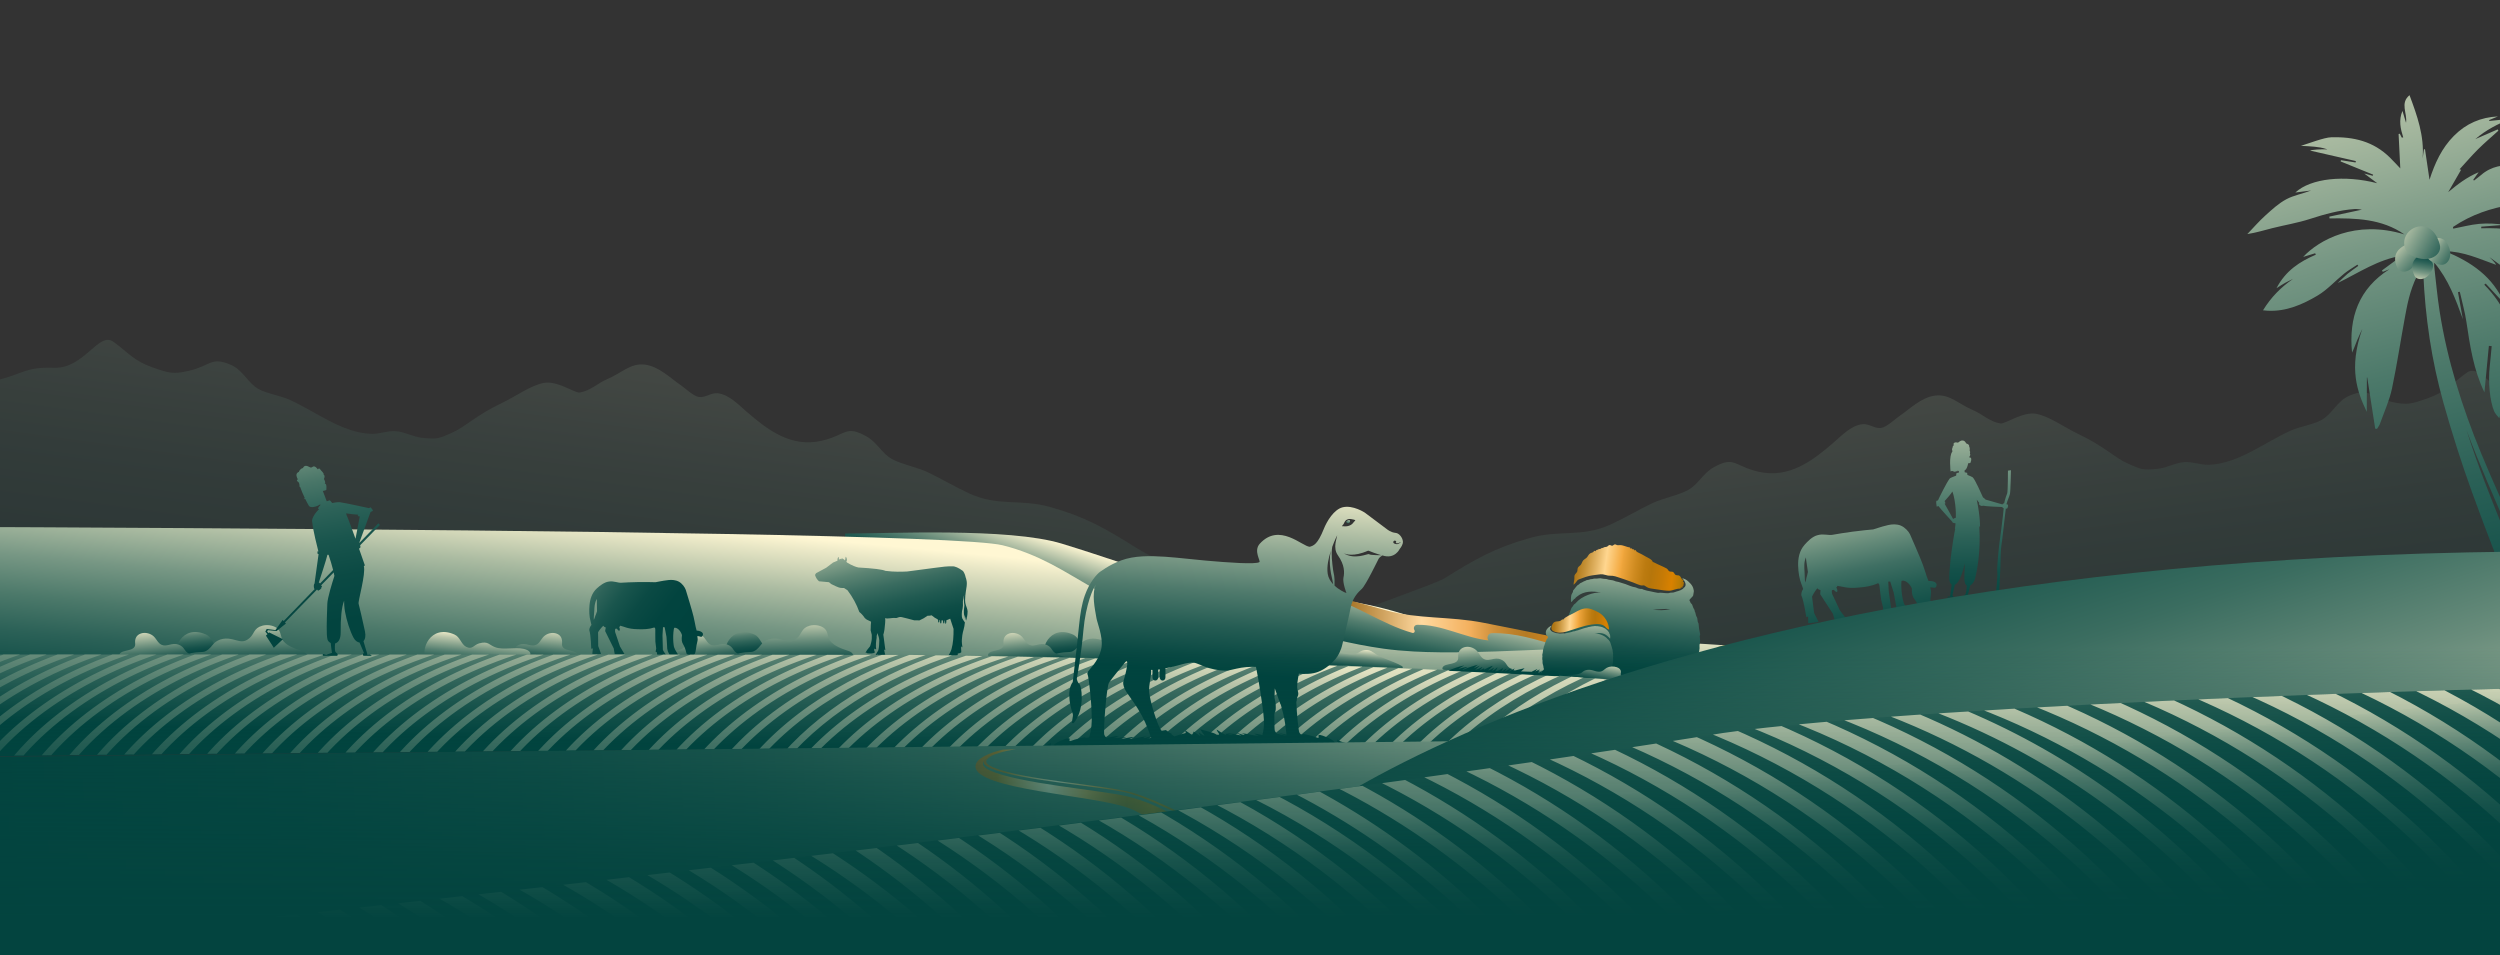 <svg xmlns="http://www.w3.org/2000/svg" xmlns:xlink="http://www.w3.org/1999/xlink" id="Layer_2" data-name="Layer 2" viewBox="0 0 1919.8 733.56"><rect x="0" y="0" width="1919.8" height="733.56" fill="#333333" stroke="none"/><defs><style>      .cls-1 {        fill: url(#linear-gradient-38);      }      .cls-1, .cls-2, .cls-3, .cls-4, .cls-5, .cls-6, .cls-7, .cls-8, .cls-9, .cls-10, .cls-11, .cls-12, .cls-13, .cls-14, .cls-15, .cls-16, .cls-17, .cls-18, .cls-19, .cls-20, .cls-21, .cls-22, .cls-23, .cls-24, .cls-25, .cls-26, .cls-27, .cls-28, .cls-29, .cls-30, .cls-31, .cls-32, .cls-33, .cls-34, .cls-35, .cls-36, .cls-37, .cls-38, .cls-39, .cls-40, .cls-41, .cls-42, .cls-43, .cls-44, .cls-45, .cls-46, .cls-47, .cls-48, .cls-49, .cls-50, .cls-51, .cls-52, .cls-53, .cls-54 {        stroke-width: 0px;      }      .cls-2 {        fill: url(#linear-gradient-12);      }      .cls-3 {        fill: url(#linear-gradient-17);      }      .cls-4 {        fill: url(#linear-gradient-19);      }      .cls-5 {        fill: url(#linear-gradient-33);      }      .cls-6 {        fill: url(#linear-gradient-2);      }      .cls-6, .cls-9 {        opacity: .5;      }      .cls-7 {        fill: url(#linear-gradient-21);      }      .cls-8 {        fill: url(#linear-gradient-6);      }      .cls-55 {        clip-path: url(#clippath-2);      }      .cls-9 {        fill: url(#linear-gradient);      }      .cls-10 {        fill: url(#linear-gradient-42);      }      .cls-11 {        fill: url(#linear-gradient-15);      }      .cls-12 {        fill: url(#linear-gradient-11);      }      .cls-13 {        fill: url(#linear-gradient-5);      }      .cls-56 {        opacity: .35;      }      .cls-14 {        fill: none;      }      .cls-15 {        fill: url(#linear-gradient-31);      }      .cls-16 {        fill: url(#linear-gradient-34);      }      .cls-57 {        clip-path: url(#clippath-1);      }      .cls-17 {        fill: url(#linear-gradient-41);      }      .cls-18 {        fill: url(#linear-gradient-40);      }      .cls-19 {        fill: url(#linear-gradient-13);      }      .cls-20 {        fill: url(#linear-gradient-23);      }      .cls-21 {        fill: url(#linear-gradient-25);      }      .cls-22 {        fill: url(#linear-gradient-43);      }      .cls-23 {        fill: url(#linear-gradient-16);      }      .cls-24 {        fill: url(#linear-gradient-22);      }      .cls-25 {        fill: url(#linear-gradient-35);      }      .cls-26 {        fill: url(#linear-gradient-50);      }      .cls-27 {        fill: url(#linear-gradient-32);      }      .cls-28 {        fill: url(#linear-gradient-20);      }      .cls-29 {        fill: #00433e;      }      .cls-30 {        fill: url(#linear-gradient-14);      }      .cls-31 {        fill: url(#linear-gradient-45);      }      .cls-32 {        fill: url(#linear-gradient-7);      }      .cls-33 {        fill: url(#linear-gradient-39);      }      .cls-34 {        fill: url(#linear-gradient-3);      }      .cls-58 {        clip-path: url(#clippath);      }      .cls-35 {        fill: url(#linear-gradient-9);      }      .cls-36 {        fill: url(#linear-gradient-27);      }      .cls-37 {        fill: #fff7d3;      }      .cls-38 {        fill: url(#linear-gradient-36);      }      .cls-39 {        fill: url(#linear-gradient-48);      }      .cls-40 {        fill: url(#linear-gradient-49);      }      .cls-41 {        fill: url(#linear-gradient-8);      }      .cls-42 {        fill: url(#linear-gradient-47);      }      .cls-43 {        fill: url(#linear-gradient-24);      }      .cls-44 {        fill: url(#linear-gradient-26);      }      .cls-45 {        fill: url(#linear-gradient-18);      }      .cls-46 {        fill: url(#linear-gradient-51);      }      .cls-47 {        fill: url(#linear-gradient-30);      }      .cls-48 {        fill: url(#linear-gradient-44);      }      .cls-49 {        fill: url(#linear-gradient-29);      }      .cls-50 {        fill: url(#linear-gradient-46);      }      .cls-51 {        fill: url(#linear-gradient-28);      }      .cls-52 {        fill: url(#linear-gradient-10);      }      .cls-53 {        fill: url(#linear-gradient-4);      }      .cls-54 {        fill: url(#linear-gradient-37);      }    </style><clipPath id="clippath"><rect class="cls-14" width="1919.8" height="733.56"></rect></clipPath><linearGradient id="linear-gradient" x1="-8072.23" y1="532.2" x2="-8122.29" y2="165.09" gradientTransform="translate(-7691.9) rotate(-180) scale(1 -1)" gradientUnits="userSpaceOnUse"><stop offset="0" stop-color="#00433e"></stop><stop offset=".1" stop-color="#054641"></stop><stop offset=".22" stop-color="#15514a"></stop><stop offset=".36" stop-color="#2e6459"></stop><stop offset=".51" stop-color="#527d6e"></stop><stop offset=".66" stop-color="#819e89"></stop><stop offset=".83" stop-color="#b9c5aa"></stop><stop offset=".99" stop-color="#faf4d0"></stop><stop offset="1" stop-color="#fff7d3"></stop></linearGradient><linearGradient id="linear-gradient-2" x1="1572.75" y1="559.81" x2="1522.69" y2="192.7" gradientTransform="matrix(1,0,0,1,0,0)" xlink:href="#linear-gradient"></linearGradient><linearGradient id="linear-gradient-3" x1="1049.28" y1="563.15" x2="1070.23" y2="495.88" gradientUnits="userSpaceOnUse"><stop offset=".23" stop-color="#00433e"></stop><stop offset=".29" stop-color="#094943"></stop><stop offset=".4" stop-color="#215a51"></stop><stop offset=".54" stop-color="#4a7769"></stop><stop offset=".7" stop-color="#829e89"></stop><stop offset=".87" stop-color="#c8d0b3"></stop><stop offset="1" stop-color="#fff7d3"></stop></linearGradient><linearGradient id="linear-gradient-4" x1="1024.75" y1="505.49" x2="1036.63" y2="446.09" gradientTransform="matrix(1,0,0,1,0,0)" xlink:href="#linear-gradient"></linearGradient><linearGradient id="linear-gradient-5" x1="1015.92" y1="478.67" x2="1238.9" y2="478.67" gradientUnits="userSpaceOnUse"><stop offset="0" stop-color="#9b6628"></stop><stop offset=".09" stop-color="#a6742b"></stop><stop offset=".1" stop-color="#aa782c"></stop><stop offset=".34" stop-color="#ffd99f"></stop><stop offset=".51" stop-color="#f3af5c"></stop><stop offset=".52" stop-color="#edaa57"></stop><stop offset=".59" stop-color="#cf903a"></stop><stop offset=".66" stop-color="#bc8029"></stop><stop offset=".7" stop-color="#b67b23"></stop><stop offset=".76" stop-color="#c58020"></stop><stop offset=".82" stop-color="#d8881d"></stop><stop offset=".88" stop-color="#ba811e"></stop><stop offset=".9" stop-color="#ae781e"></stop><stop offset=".93" stop-color="#986a20"></stop><stop offset=".97" stop-color="#8b6121"></stop><stop offset="1" stop-color="#875e22"></stop></linearGradient><linearGradient id="linear-gradient-6" x1="440.58" y1="598.25" x2="459.66" y2="397.89" gradientUnits="userSpaceOnUse"><stop offset="0" stop-color="#00433e"></stop><stop offset=".1" stop-color="#044640"></stop><stop offset=".23" stop-color="#135049"></stop><stop offset=".36" stop-color="#2b6157"></stop><stop offset=".5" stop-color="#4c796a"></stop><stop offset=".65" stop-color="#779784"></stop><stop offset=".8" stop-color="#acbca2"></stop><stop offset=".95" stop-color="#e9e7c6"></stop><stop offset="1" stop-color="#fff7d3"></stop></linearGradient><linearGradient id="linear-gradient-7" x1="624.77" y1="3271.53" x2="621.5" y2="3224.96" gradientTransform="translate(125.1 -1661.79) rotate(-2.42) scale(1 .67)" xlink:href="#linear-gradient"></linearGradient><linearGradient id="linear-gradient-8" x1="853.29" y1="511.9" x2="852.21" y2="470.27" gradientUnits="userSpaceOnUse"><stop offset="0" stop-color="#00433e"></stop><stop offset=".09" stop-color="#0e4d46"></stop><stop offset=".27" stop-color="#35685d"></stop><stop offset=".52" stop-color="#749582"></stop><stop offset=".82" stop-color="#c9d1b3"></stop><stop offset="1" stop-color="#fff7d3"></stop></linearGradient><linearGradient id="linear-gradient-9" x1="-8993.76" y1="638.77" x2="-8991.59" y2="608.11" gradientTransform="translate(-8215.04 94.76) rotate(178.58) scale(1 -1)" gradientUnits="userSpaceOnUse"><stop offset="0" stop-color="#00433e"></stop><stop offset=".09" stop-color="#0e4d46"></stop><stop offset=".27" stop-color="#34675c"></stop><stop offset=".51" stop-color="#719380"></stop><stop offset=".81" stop-color="#c5ceb1"></stop><stop offset="1" stop-color="#fff7d3"></stop></linearGradient><linearGradient id="linear-gradient-10" x1="519.1" y1="402.21" x2="521.26" y2="371.55" gradientTransform="translate(-98.56 94.76) rotate(1.42)" xlink:href="#linear-gradient-9"></linearGradient><linearGradient id="linear-gradient-11" x1="380.32" y1="3256.12" x2="377.06" y2="3209.55" gradientTransform="translate(125.1 -1661.79) rotate(-2.42) scale(1 .67)" xlink:href="#linear-gradient"></linearGradient><linearGradient id="linear-gradient-12" x1="608.63" y1="511.87" x2="607.54" y2="470.24" xlink:href="#linear-gradient-8"></linearGradient><linearGradient id="linear-gradient-13" x1="-8749.17" y1="632.66" x2="-8747" y2="602" xlink:href="#linear-gradient-9"></linearGradient><linearGradient id="linear-gradient-14" x1="-40.1" y1="3229.74" x2="-43.38" y2="3183.01" gradientTransform="translate(125.1 -1661.79) rotate(-2.42) scale(1 .67)" xlink:href="#linear-gradient"></linearGradient><linearGradient id="linear-gradient-15" x1="364.96" y1="519.34" x2="368.04" y2="485.91" gradientTransform="matrix(1,0,0,1,0,0)" xlink:href="#linear-gradient"></linearGradient><linearGradient id="linear-gradient-16" x1="188.05" y1="511.89" x2="186.96" y2="470.24" xlink:href="#linear-gradient-8"></linearGradient><linearGradient id="linear-gradient-17" x1="-8327.54" y1="622.23" x2="-8325.37" y2="591.47" xlink:href="#linear-gradient-9"></linearGradient><linearGradient id="linear-gradient-18" x1="1160.91" y1="529.74" x2="1087.87" y2="381.57" gradientTransform="matrix(1,0,0,1,0,0)" xlink:href="#linear-gradient"></linearGradient><linearGradient id="linear-gradient-19" x1="553.52" y1="523.53" x2="416.3" y2="420.43" gradientUnits="userSpaceOnUse"><stop offset=".23" stop-color="#00433e"></stop><stop offset=".39" stop-color="#02443f"></stop><stop offset=".5" stop-color="#0b4a44"></stop><stop offset=".59" stop-color="#19554d"></stop><stop offset=".67" stop-color="#2e6359"></stop><stop offset=".74" stop-color="#497668"></stop><stop offset=".8" stop-color="#6a8d7b"></stop><stop offset=".87" stop-color="#91a992"></stop><stop offset=".93" stop-color="#bec9ad"></stop><stop offset=".99" stop-color="#f0ecca"></stop><stop offset="1" stop-color="#fff7d3"></stop></linearGradient><linearGradient id="linear-gradient-20" x1="1417.05" y1="362.82" x2="1455.78" y2="555.12" gradientUnits="userSpaceOnUse"><stop offset="0" stop-color="#fff7d3"></stop><stop offset=".1" stop-color="#c3ccb0"></stop><stop offset=".19" stop-color="#8fa892"></stop><stop offset=".29" stop-color="#638978"></stop><stop offset=".38" stop-color="#3f6f63"></stop><stop offset=".48" stop-color="#235c52"></stop><stop offset=".58" stop-color="#0f4e47"></stop><stop offset=".68" stop-color="#034540"></stop><stop offset=".77" stop-color="#00433e"></stop></linearGradient><linearGradient id="linear-gradient-21" x1="998.71" y1="511.19" x2="1000.3" y2="493.74" gradientUnits="userSpaceOnUse"><stop offset="0" stop-color="#00433e"></stop><stop offset=".09" stop-color="#064741"></stop><stop offset=".22" stop-color="#18544c"></stop><stop offset=".36" stop-color="#36695d"></stop><stop offset=".53" stop-color="#5f8676"></stop><stop offset=".7" stop-color="#95ac95"></stop><stop offset=".89" stop-color="#d5d9ba"></stop><stop offset="1" stop-color="#fff7d3"></stop></linearGradient><linearGradient id="linear-gradient-22" x1="985.87" y1="514.81" x2="985.28" y2="482.19" gradientTransform="matrix(1,0,0,1,0,0)" xlink:href="#linear-gradient"></linearGradient><linearGradient id="linear-gradient-23" x1="-9451.9" y1="536.25" x2="-9449.74" y2="505.59" gradientTransform="translate(-8310.72 -26.12) rotate(-179.94) scale(1 -1)" xlink:href="#linear-gradient-9"></linearGradient><linearGradient id="linear-gradient-24" x1="1095.71" y1="689.08" x2="1108.81" y2="581.95" gradientTransform="translate(133.04 -126.45) rotate(-2.04)" xlink:href="#linear-gradient-6"></linearGradient><linearGradient id="linear-gradient-25" x1="841.54" y1="890.52" x2="848.02" y2="837.56" gradientTransform="translate(299.56 -297.46) rotate(-4.71)" xlink:href="#linear-gradient-6"></linearGradient><linearGradient id="linear-gradient-26" x1="1042.69" y1="593.67" x2="1149.59" y2="612.09" gradientTransform="translate(133.04 -126.45) rotate(-2.04)" gradientUnits="userSpaceOnUse"><stop offset="0" stop-color="#9b6113"></stop><stop offset=".09" stop-color="#a86f0e"></stop><stop offset=".1" stop-color="#aa710e"></stop><stop offset=".14" stop-color="#b17919"></stop><stop offset=".2" stop-color="#c59137"></stop><stop offset=".28" stop-color="#e5b768"></stop><stop offset=".34" stop-color="#ffd68f"></stop><stop offset=".45" stop-color="#f3a940"></stop><stop offset=".46" stop-color="#eda43b"></stop><stop offset=".55" stop-color="#cf8b20"></stop><stop offset=".62" stop-color="#bc7b10"></stop><stop offset=".67" stop-color="#b6760b"></stop><stop offset=".75" stop-color="#c57a06"></stop><stop offset=".82" stop-color="#d88100"></stop><stop offset=".88" stop-color="#ba7c04"></stop><stop offset=".89" stop-color="#af7507"></stop><stop offset=".93" stop-color="#99670e"></stop><stop offset=".97" stop-color="#8c5e12"></stop><stop offset="1" stop-color="#885c14"></stop></linearGradient><linearGradient id="linear-gradient-27" x1="819.8" y1="843" x2="877.58" y2="850.81" gradientTransform="translate(299.56 -297.46) rotate(-4.71)" xlink:href="#linear-gradient-26"></linearGradient><linearGradient id="linear-gradient-28" x1="697.35" y1="504.08" x2="673.43" y2="395.14" gradientUnits="userSpaceOnUse"><stop offset="0" stop-color="#00433e"></stop><stop offset=".14" stop-color="#034540"></stop><stop offset=".27" stop-color="#0e4d46"></stop><stop offset=".39" stop-color="#205a51"></stop><stop offset=".51" stop-color="#3a6c60"></stop><stop offset=".63" stop-color="#5c8473"></stop><stop offset=".74" stop-color="#85a18b"></stop><stop offset=".86" stop-color="#b6c3a8"></stop><stop offset=".97" stop-color="#eceac8"></stop><stop offset="1" stop-color="#fff7d3"></stop></linearGradient><linearGradient id="linear-gradient-29" x1="1806.46" y1="-38.24" x2="1968.53" y2="589.1" gradientUnits="userSpaceOnUse"><stop offset="0" stop-color="#fff7d3"></stop><stop offset=".05" stop-color="#e9e7c6"></stop><stop offset=".2" stop-color="#acbca2"></stop><stop offset=".35" stop-color="#779784"></stop><stop offset=".5" stop-color="#4c796a"></stop><stop offset=".64" stop-color="#2b6157"></stop><stop offset=".77" stop-color="#135049"></stop><stop offset=".9" stop-color="#044640"></stop><stop offset="1" stop-color="#00433e"></stop></linearGradient><linearGradient id="linear-gradient-30" x1="1481.91" y1="703.94" x2="1443.57" y2="662.86" gradientTransform="translate(336.77 -348.7) rotate(-4.99)" xlink:href="#linear-gradient-6"></linearGradient><linearGradient id="linear-gradient-31" x1="1862.87" y1="191.47" x2="1857.67" y2="218.82" xlink:href="#linear-gradient-6"></linearGradient><linearGradient id="linear-gradient-32" x1="1520.26" y1="702.27" x2="1458.37" y2="654.07" gradientTransform="translate(336.77 -348.7) rotate(-4.99)" gradientUnits="userSpaceOnUse"><stop offset=".23" stop-color="#00433e"></stop><stop offset=".29" stop-color="#044640"></stop><stop offset=".36" stop-color="#135049"></stop><stop offset=".43" stop-color="#2b6157"></stop><stop offset=".51" stop-color="#4c796a"></stop><stop offset=".6" stop-color="#779784"></stop><stop offset=".68" stop-color="#acbca2"></stop><stop offset=".77" stop-color="#e9e7c6"></stop><stop offset=".8" stop-color="#fff7d3"></stop></linearGradient><linearGradient id="linear-gradient-33" x1="1550.78" y1="721.88" x2="1420.23" y2="630.24" gradientTransform="translate(336.77 -348.7) rotate(-4.99)" gradientUnits="userSpaceOnUse"><stop offset=".41" stop-color="#00433e"></stop><stop offset=".45" stop-color="#114f47"></stop><stop offset=".54" stop-color="#3d6e62"></stop><stop offset=".65" stop-color="#85a18c"></stop><stop offset=".79" stop-color="#e7e6c5"></stop><stop offset=".83" stop-color="#fff7d3"></stop></linearGradient><linearGradient id="linear-gradient-34" x1="1513.92" y1="291.15" x2="1518.31" y2="514.24" gradientUnits="userSpaceOnUse"><stop offset="0" stop-color="#fff7d3"></stop><stop offset=".04" stop-color="#e9e7c6"></stop><stop offset=".17" stop-color="#acbca2"></stop><stop offset=".3" stop-color="#779784"></stop><stop offset=".43" stop-color="#4c796a"></stop><stop offset=".55" stop-color="#2b6157"></stop><stop offset=".66" stop-color="#135049"></stop><stop offset=".77" stop-color="#044640"></stop><stop offset=".86" stop-color="#00433e"></stop></linearGradient><linearGradient id="linear-gradient-35" x1="395.86" y1="599.93" x2="403.03" y2="379.66" gradientUnits="userSpaceOnUse"><stop offset=".15" stop-color="#00433e"></stop><stop offset=".57" stop-color="#7d9b87"></stop><stop offset="1" stop-color="#fff7d3"></stop></linearGradient><clipPath id="clippath-1"><path class="cls-14" d="M1234.8,521.93l-.27.34-14.79,19.22-21.63,28.09-1684.5,15.05v-82.04c19.59-.09,1159.76.04,1186.05.35,55.04.66,122.14,2.11,190.21,4.02,3.66.09,7.34.2,11.01.3,14.12.41,28.26.82,42.32,1.26.16.01.33.01.49.02,1.57.05,3.12.09,4.67.14.13.01.26.01.38.02,3.82.11,7.64.23,11.44.36.38.01.77.02,1.16.03,1.08.04,2.16.07,3.24.11.1,0,.18,0,.28.01,1.09.03,2.18.07,3.27.1.3.01.6.02.89.03,1.09.04,2.17.07,3.26.1.3.01.6.02.91.03.69.03,1.38.05,2.08.07.38.01.76.03,1.13.03,1,.04,2,.07,3,.1.38.02.78.03,1.16.04.79.03,1.59.05,2.37.08.55.02,1.11.04,1.65.06.67.02,1.33.04,1.99.06.43.01.86.03,1.29.04,2.48.08,4.95.17,7.41.25.17.01.34.01.51.02,1.24.04,2.48.08,3.72.12.55.02,1.1.04,1.64.06.88.03,1.77.06,2.64.09.99.03,1.97.06,2.95.1,1.14.04,2.27.08,3.4.12.54.01,1.09.03,1.62.05.86.03,1.71.06,2.57.09.67.02,1.34.05,2,.07.52.02,1.04.04,1.55.06.99.03,1.98.06,2.97.1.53.02,1.06.04,1.59.05,1.18.05,2.36.09,3.54.13.77.03,1.53.06,2.29.08,2.06.08,4.11.15,6.14.23.86.03,1.71.06,2.57.09,1.91.07,3.8.14,5.69.21.35.01.7.02,1.04.04,2.11.07,4.21.15,6.29.23.04,0,.07,0,.12.01,12.34.47,24.37.93,36.01,1.41,3.66.15,7.29.3,10.88.46,1.79.07,3.56.15,5.32.22,2.5.11,4.97.21,7.43.32.28.01.56.02.84.04,5.64.24,11.17.49,16.56.73.18.01.36.02.54.02,1.83.09,3.65.17,5.45.25.67.03,1.34.06,2.01.09.54.03,1.09.05,1.62.08.2.01.4.02.6.02,1.29.06,2.56.12,3.82.18.38.02.76.04,1.14.06.67.03,1.34.06,2.01.09.52.03,1.03.05,1.55.08.56.02,1.14.05,1.7.08.45.02.89.04,1.34.06.7.03,1.41.07,2.11.1.14.01.28.02.4.02,3,.15,5.94.3,8.83.45.15.01.3.02.44.03,4.29.21,8.44.44,12.47.65.63.03,1.27.07,1.88.1.18.01.35.02.52.03h.04c.81.04,1.61.09,2.4.13.61.03,1.21.07,1.81.1.95.05,1.88.1,2.81.15.28.02.56.03.84.05.76.04,1.5.09,2.25.13.14.01.28.02.42.02.46.03.91.05,1.35.08.55.03,1.11.06,1.65.1.29.01.58.03.85.05.39.02.78.05,1.16.07.38.02.76.04,1.13.06.94.06,1.84.11,2.75.16.23.02.46.03.69.05,10.4.64,19.43,1.27,26.87,1.87.04,0,.07,0,.12.01.97.07,1.92.15,2.83.23.02,0,.03,0,.05.01,1.36.11,2.66.22,3.91.34.14.02.28.03.42.04,1.09.1,2.13.2,3.12.3.6.06,1.17.12,1.74.18Z"></path></clipPath><linearGradient id="linear-gradient-36" x1="541.11" y1="393.88" x2="466.46" y2="826.85" gradientUnits="userSpaceOnUse"><stop offset=".08" stop-color="#fff7d3"></stop><stop offset=".12" stop-color="#e9e7c6"></stop><stop offset=".26" stop-color="#acbca2"></stop><stop offset=".4" stop-color="#779784"></stop><stop offset=".54" stop-color="#4c796a"></stop><stop offset=".67" stop-color="#2b6157"></stop><stop offset=".79" stop-color="#135049"></stop><stop offset=".9" stop-color="#044640"></stop><stop offset="1" stop-color="#00433e"></stop></linearGradient><linearGradient id="linear-gradient-37" x1="852.58" y1="565.22" x2="852.58" y2="565.25" xlink:href="#linear-gradient-34"></linearGradient><linearGradient id="linear-gradient-38" x1="981.25" y1="562.77" x2="981.25" y2="562.79" xlink:href="#linear-gradient-34"></linearGradient><linearGradient id="linear-gradient-39" x1="920.43" y1="562.31" x2="920.43" y2="562.34" xlink:href="#linear-gradient-34"></linearGradient><linearGradient id="linear-gradient-40" x1="1036.02" y1="398.18" x2="1033.6" y2="405.17" xlink:href="#linear-gradient-34"></linearGradient><linearGradient id="linear-gradient-41" x1="944.48" y1="366.35" x2="931.91" y2="540.82" gradientUnits="userSpaceOnUse"><stop offset="0" stop-color="#fff7d3"></stop><stop offset=".11" stop-color="#d5d9ba"></stop><stop offset=".32" stop-color="#8aa48f"></stop><stop offset=".5" stop-color="#4f7a6c"></stop><stop offset=".66" stop-color="#245c53"></stop><stop offset=".79" stop-color="#094943"></stop><stop offset=".86" stop-color="#00433e"></stop></linearGradient><linearGradient id="linear-gradient-42" x1="1799.88" y1="2657.2" x2="1802.04" y2="2626.54" gradientTransform="translate(31.23 -1150.01) rotate(8.14) scale(.79 .56)" xlink:href="#linear-gradient-9"></linearGradient><linearGradient id="linear-gradient-43" x1="1351.64" y1="499.16" x2="1309.83" y2="582.79" gradientUnits="userSpaceOnUse"><stop offset="0" stop-color="#9b6c2b"></stop><stop offset=".1" stop-color="#a97a28"></stop><stop offset=".1" stop-color="#aa7b28"></stop><stop offset=".34" stop-color="#fff7d3"></stop><stop offset=".51" stop-color="#f3b760"></stop><stop offset=".52" stop-color="#edb25a"></stop><stop offset=".59" stop-color="#cf973e"></stop><stop offset=".66" stop-color="#bc862c"></stop><stop offset=".7" stop-color="#b68126"></stop><stop offset=".76" stop-color="#c58723"></stop><stop offset=".82" stop-color="#d89021"></stop><stop offset=".88" stop-color="#ba8721"></stop><stop offset=".9" stop-color="#ae7e22"></stop><stop offset=".93" stop-color="#987026"></stop><stop offset=".97" stop-color="#8b6728"></stop><stop offset="1" stop-color="#876429"></stop></linearGradient><linearGradient id="linear-gradient-44" x1="-406.31" y1="703.08" x2="1265.71" y2="601.27" gradientUnits="userSpaceOnUse"><stop offset="0" stop-color="#00433e"></stop><stop offset=".24" stop-color="#02443f"></stop><stop offset=".38" stop-color="#0a4a44"></stop><stop offset=".49" stop-color="#18544c"></stop><stop offset=".59" stop-color="#2c6257"></stop><stop offset=".67" stop-color="#457466"></stop><stop offset=".75" stop-color="#658a79"></stop><stop offset=".83" stop-color="#8aa58f"></stop><stop offset=".9" stop-color="#b6c3a8"></stop><stop offset=".97" stop-color="#e6e5c4"></stop><stop offset="1" stop-color="#fff7d3"></stop></linearGradient><linearGradient id="linear-gradient-45" x1="749.08" y1="606.88" x2="915.53" y2="606.88" xlink:href="#linear-gradient-43"></linearGradient><linearGradient id="linear-gradient-46" x1="755.37" y1="605.81" x2="919.99" y2="605.81" xlink:href="#linear-gradient-43"></linearGradient><linearGradient id="linear-gradient-47" x1="1427.27" y1="306.92" x2="1600.77" y2="836.17" gradientUnits="userSpaceOnUse"><stop offset=".06" stop-color="#00433e"></stop><stop offset=".14" stop-color="#074842"></stop><stop offset=".26" stop-color="#1a564d"></stop><stop offset=".41" stop-color="#3b6d60"></stop><stop offset=".57" stop-color="#688c7b"></stop><stop offset=".75" stop-color="#a2b59d"></stop><stop offset=".94" stop-color="#e8e6c5"></stop><stop offset="1" stop-color="#fff7d3"></stop></linearGradient><linearGradient id="linear-gradient-48" x1="1025.74" y1="799.92" x2="993.51" y2="452.71" gradientUnits="userSpaceOnUse"><stop offset="0" stop-color="#00433e"></stop><stop offset=".23" stop-color="#02443f"></stop><stop offset=".36" stop-color="#0a4a44"></stop><stop offset=".48" stop-color="#19544c"></stop><stop offset=".58" stop-color="#2d6358"></stop><stop offset=".67" stop-color="#477567"></stop><stop offset=".75" stop-color="#688c7a"></stop><stop offset=".83" stop-color="#8ea791"></stop><stop offset=".91" stop-color="#bac6ab"></stop><stop offset=".98" stop-color="#ebe9c7"></stop><stop offset="1" stop-color="#fff7d3"></stop></linearGradient><clipPath id="clippath-2"><path class="cls-14" d="M2042.46,527.89v195.45l-2067.26,5.75c944.8-98.01,1334.47-164.3,1348.06-166.23,158.76-22.56,663.19-38.39,719.2-34.97Z"></path></clipPath><linearGradient id="linear-gradient-49" x1="1127.94" y1="919.66" x2="1096.01" y2="626.46" gradientUnits="userSpaceOnUse"><stop offset=".5" stop-color="#00433e"></stop><stop offset=".55" stop-color="#054641"></stop><stop offset=".61" stop-color="#15514a"></stop><stop offset=".68" stop-color="#2e6459"></stop><stop offset=".76" stop-color="#527d6e"></stop><stop offset=".83" stop-color="#819e89"></stop><stop offset=".91" stop-color="#b9c5aa"></stop><stop offset="1" stop-color="#faf4d0"></stop><stop offset="1" stop-color="#fff7d3"></stop></linearGradient><linearGradient id="linear-gradient-50" x1="221.39" y1="290.34" x2="274.24" y2="599.14" gradientUnits="userSpaceOnUse"><stop offset="0" stop-color="#fff7d3"></stop><stop offset=".01" stop-color="#f0ecca"></stop><stop offset=".07" stop-color="#bec9ad"></stop><stop offset=".13" stop-color="#91a992"></stop><stop offset=".2" stop-color="#6a8d7b"></stop><stop offset=".26" stop-color="#497668"></stop><stop offset=".33" stop-color="#2e6359"></stop><stop offset=".41" stop-color="#19554d"></stop><stop offset=".5" stop-color="#0b4a44"></stop><stop offset=".61" stop-color="#02443f"></stop><stop offset=".77" stop-color="#00433e"></stop></linearGradient><linearGradient id="linear-gradient-51" x1="959.9" y1="733.56" x2="959.9" y2="497.54" gradientUnits="userSpaceOnUse"><stop offset=".12" stop-color="#03443f"></stop><stop offset=".31" stop-color="#03443f" stop-opacity=".9"></stop><stop offset=".57" stop-color="#03443f" stop-opacity=".63"></stop><stop offset=".88" stop-color="#03443f" stop-opacity=".19"></stop><stop offset="1" stop-color="#03443f" stop-opacity="0"></stop></linearGradient></defs><g id="Layer_1-2" data-name="Layer 1"><g><g class="cls-58"><g><g class="cls-56"><path class="cls-9" d="M12.22,467.61c13.59-19.75,27.05-41.11,52.05-50.13-46.01-.73-91.7,1.46-137.54,3.74l-20.32-94.01c20.84-6.34,84.3-33.55,88.95-34.64,23.38-5.51,23.16-10.84,46.16-10.13,23.26.71,34.25-28.17,45.57-19.98,11.66,8.44,15.27,14.49,30.14,19.71,12.26,4.31,15.69,5.38,27.56,2.65,17.03-3.91,17.17-11.17,32.28-4.73,9.8,4.18,12.95,13.9,21.54,18.7,6.31,3.53,16.41,4.95,23.52,8.1,19.51,8.64,40.64,25.73,63.26,26.28,6.17.15,12.29-2.5,18.43-2.08,6.96.47,13.53,4.48,20.47,5.14,11.64,1.11,12.32.74,23.08-4.04,10.15-4.51,17.89-13.12,37.84-22.61,11.08-5.27,22-13.49,32.28-15.52,10.39-2.05,24.1,8,27.66,7.39,8.55-1.46,13.69-7.18,21.06-10.26,11.03-4.61,17.87-12.6,29.1-11.17,10.56,1.34,19.43,10.25,26.94,15.39,3.57,2.44,10.05,8.67,14.26,9.41,5.11.9,9.49-3.44,14.63-2.83,8.77,1.05,15.66,8.53,22.14,14.12,15.84,13.68,33.86,27.84,57.71,22.36,18.77-4.32,18.16-12.5,34.55-3.26,7.98,4.5,11.59,12.93,19.27,17.23,7.54,4.22,19.53,6.33,27.92,10.34,10.71,5.13,20.75,11.2,31.58,16.16,22.28,10.2,38.85,3.92,61.99,10.38,27.23,7.6,42.69,16.6,65.6,30.97,6.31,3.96,12.64,7.2,19.1,10.05v37.27H12.22Z"></path><path class="cls-6" d="M1969.09,491.37c-13.59-19.75-27.05-41.11-52.05-50.13,46.01-.73,91.7,1.46,137.54,3.74l20.32-94.01c-20.84-6.34-84.3-33.55-88.95-34.64-23.38-5.51-23.16-10.84-46.16-10.13-23.26.71-34.25-28.17-45.57-19.98-11.66,8.44-15.27,14.49-30.14,19.71-12.26,4.31-15.69,5.38-27.56,2.65-17.03-3.91-17.17-11.17-32.28-4.73-9.8,4.18-12.95,13.9-21.54,18.7-6.31,3.53-16.41,4.95-23.52,8.1-19.51,8.64-40.64,25.73-63.26,26.28-6.17.15-12.29-2.5-18.43-2.08-6.96.47-13.53,4.48-20.47,5.14-11.64,1.11-12.32.74-23.08-4.04-10.15-4.51-17.89-13.12-37.84-22.61-11.08-5.27-22-13.49-32.28-15.52-10.39-2.05-24.1,8-27.66,7.39-8.55-1.46-13.69-7.18-21.06-10.26-11.03-4.61-17.87-12.6-29.1-11.17-10.56,1.34-19.43,10.25-26.94,15.39-3.57,2.44-10.05,8.67-14.26,9.41-5.11.9-9.49-3.44-14.63-2.83-8.77,1.05-15.66,8.53-22.14,14.12-15.84,13.68-33.86,27.84-57.71,22.36-18.77-4.32-18.16-12.5-34.55-3.26-7.98,4.5-11.59,12.93-19.27,17.23-7.54,4.22-19.53,6.33-27.92,10.34-10.71,5.13-20.75,11.2-31.58,16.16-22.28,10.2-38.85,3.92-61.99,10.38-27.23,7.6-42.69,16.6-65.6,30.97-6.31,3.96-72.49,27.25-78.96,30.1l53.07,46.57,885.59-29.36Z"></path></g><path class="cls-34" d="M1510.73,520.43l-395.88,35.49-449.64-19.07-8.78-7.06-7.5-120.08c31.92.12,125.57-4.73,166.52,7.79,69.04,21.12,102.64,38.75,185.62,41.09,82.97,2.34,126.16,39.12,191.63,48.22,8.83,1.23,18.31,2.11,28.24,2.72,63.73,3.93,138.78-16.53,189.34-13.54,58.45,3.45,100.46,24.43,100.46,24.43Z"></path><path class="cls-53" d="M1251.2,503.31c-6.26,5.89-18.69,3.11-28.08,3.66-33.16,1.93-66.55,2.15-99.75,2.9-57.92,1.31-115.83,7.01-173.76,8.58-35.38.96-77.96-9.11-111.37-19.6-19.11-6-13.09-16.53-31.96-31.1,14.58-8.29,35.34-7.99,52.4-12.33,16.97-4.31,24-6.03,40.84-3.18,14.19,2.4,23.32,7.35,37.13,11.58,14.95,4.58,25.33,2.79,41.38-1.31,14.94-3.81,28.52-4.05,42-2.47,14.22,1.67,31.37,7.61,46.83,11.31,22.2,5.31,42.67,3.9,66.07,7.91,33.49,5.75,69.63,11.63,104.77,20.22,4.69,1.15,8.92,2.58,13.49,3.82Z"></path><path class="cls-13" d="M1238.9,499.58c-9,.36-18.5.33-27.88.72-4.69-1.56-9.09-2.77-13.69-4.06-17.93-5.05-33.43-10.4-51.73-10.02-2.81.06-4.31,3.34-2.56,5.54l.03.04c-18.17-1.93-36.2-12.5-54.83-11.99-2.01.05-3.17,2.3-2.09,4,.01.02.03.05.04.07.69,1.11-.33,2.49-1.58,2.14-23.19-6.49-44.91-22.72-68.69-28.98,15.77,2.16,31.42,6.93,48.57,11.68,24.62,6.85,49,4.39,74.97,9.56,31.25,6.23,66,12.78,99.43,21.29Z"></path><path class="cls-8" d="M1373.22,498.99l-23.82,58.79-698.95-32.57-1114.53-6.12v-115.34c25.63-.22,1173.93-.02,1234.03,14.97,56.75,14.15,76.98,53.18,143.62,54.41,66.62,1.22,96.56,17.69,149.2,25.04,7.11.98,14.72,1.67,22.7,2.11,26.04,1.43,55.95.32,84.4-.85,7.5-.31,14.91-.61,22.1-.89,19.18-.72,68.4-6.76,82.91-6,46.95,2.45,98.34,6.45,98.34,6.45Z"></path><g><path class="cls-32" d="M802.89,506.83c-5.11-7.46,2.87-27.78,21.14-19.53,4.33,1.96,4.93,7.35,8.74,9.41,4.7,2.54,5.74-1.48,9.9-2.63,6.88-1.89,7.27,1.18,12,2.97,6.17,2.33,14.71-.23,21.34,1.21,5.24,1.14,7.2,4.35,2.91,6.68-6.29,3.42-22.95,1.52-30.68,2.34-9.79,1.04-18.04,2.4-28,1.79-5.73-.36-11.51-.81-17.35-2.24Z"></path><path class="cls-41" d="M806.28,505.36c1.57-.76.36-4.16,15.23-4.7,3.04-.11,5.91-3.32,7.27-5.17,2.87-3.89,8.11-6.2,14.93-4.59,5.69,1.34,8.31,3.18,13.03-.82,3.74-3.18,3.14-7.75,9.64-9.54,3.56-.99,7.85-.45,10.92,1.67,3.56,2.46,2.57,7.18,5.11,10.24,3.11,3.73,8.29,5.64,12.76,7.08,1.07.35,2.16.68,3.08,1.32,1.24.87,2.45,2.88,1.02,4.09-.99.84-2.62.97-3.85,1.09-3.63.34-7.28-.04-10.92-.08-.7,0-1.41,0-2.11.06-11.6,1.18-23.46-1.25-35.34-1.06-7.12.11-30.62,4.56-40.78.41Z"></path><path class="cls-35" d="M823.94,505.95c-1.4-.65-9.68-1.45-14.22-4.91-1.48-1.13-2.17-3.06-3.56-4.29-1.72-1.53-4.06-2.35-6.36-2.21-2.68.16-5.3,1.55-7.94,1.07-3.78-.69-4.72-4.33-7.12-6.73-2.41-2.4-6.35-3.48-9.63-2.44-3.78,1.2-4.87,4.35-4.51,7.74.72,6.74-10.45,4.24-11.82,8.38-1.1,3.31,7.7,1.19,10.84,1.66,7.16,1.08,14.39.13,21.56.57,7.41.45,25.48,2.99,32.75,1.16Z"></path><path class="cls-52" d="M378.26,505.95c1.4-.65,9.68-1.45,14.22-4.91,1.48-1.13,2.17-3.06,3.56-4.29,1.72-1.53,4.06-2.35,6.36-2.21,2.68.16,5.3,1.55,7.94,1.07,3.78-.69,4.72-4.33,7.12-6.73,2.41-2.4,6.35-3.48,9.63-2.44,3.78,1.2,4.87,4.35,4.51,7.74-.72,6.74,10.45,4.24,11.82,8.38,1.1,3.31-7.7,1.19-10.84,1.66-7.16,1.08-14.39.13-21.56.57-7.41.45-25.48,2.99-32.75,1.16Z"></path></g><g><path class="cls-12" d="M558.22,506.8c-5.11-7.46,2.87-27.78,21.14-19.53,4.33,1.96,4.93,7.35,8.74,9.41,4.7,2.54,5.74-1.48,9.9-2.63,6.88-1.89,7.27,1.18,12,2.97,6.17,2.33,14.71-.23,21.34,1.21,5.24,1.14,7.2,4.35,2.91,6.68-6.29,3.42-22.95,1.52-30.68,2.34-9.79,1.04-18.04,2.4-28,1.79-5.73-.36-11.51-.81-17.35-2.24Z"></path><path class="cls-2" d="M561.62,505.34c1.57-.76.36-4.16,15.23-4.7,3.04-.11,5.91-3.32,7.27-5.17,2.87-3.89,8.11-6.2,14.93-4.59,5.69,1.34,8.31,3.18,13.03-.82,3.74-3.18,3.14-7.75,9.64-9.54,3.56-.99,7.85-.45,10.92,1.67,3.56,2.46,2.57,7.18,5.11,10.24,3.11,3.73,8.29,5.64,12.76,7.08,1.07.35,2.16.68,3.08,1.32,1.24.87,2.45,2.88,1.02,4.09-.99.84-2.62.97-3.85,1.09-3.63.34-7.28-.04-10.92-.08-.7,0-1.41,0-2.11.06-11.6,1.18-23.46-1.25-35.34-1.06-7.12.11-30.62,4.56-40.78.41Z"></path><path class="cls-19" d="M579.28,505.92c-1.4-.65-9.68-1.45-14.22-4.91-1.48-1.13-2.17-3.06-3.56-4.29-1.72-1.53-4.06-2.35-6.36-2.21-2.68.16-5.3,1.55-7.94,1.07-3.78-.69-4.72-4.33-7.12-6.73-2.41-2.4-6.35-3.48-9.63-2.44-3.78,1.2-4.87,4.35-4.51,7.74.72,6.74-10.45,4.24-11.82,8.38-1.1,3.31,7.7,1.19,10.84,1.66,7.16,1.08,14.39.13,21.56.57,7.41.45,25.48,2.99,32.75,1.16Z"></path></g><g><path class="cls-30" d="M136.68,506.8c-5.2-7.46,2.93-27.78,21.54-19.53,4.42,1.96,5.02,7.35,8.91,9.41,4.79,2.54,5.85-1.48,10.09-2.63,7.01-1.89,7.41,1.18,12.22,2.97,6.29,2.33,14.99-.23,21.75,1.21,5.34,1.14,7.34,4.35,2.97,6.68-6.41,3.42-23.39,1.52-31.27,2.34-9.97,1.04-18.39,2.4-28.54,1.79-5.84-.36-11.73-.81-17.68-2.24Z"></path><path class="cls-11" d="M327.46,506.8c-5.2-7.46,2.93-27.78,21.54-19.53,4.42,1.96,5.02,7.35,8.91,9.41,4.79,2.54,5.85-1.48,10.09-2.63,7.01-1.89,7.41,1.18,12.22,2.97,6.29,2.33,14.99-.23,21.75,1.21,5.34,1.14,7.34,4.35,2.97,6.68-6.41,3.42-23.39,1.52-31.27,2.34-9.97,1.04-18.39,2.4-28.54,1.79-5.84-.36-11.73-.81-17.68-2.24Z"></path><path class="cls-23" d="M140.14,505.34c1.6-.76.37-4.16,15.52-4.7,3.09-.11,6.02-3.32,7.41-5.17,2.92-3.89,8.26-6.2,15.21-4.59,5.79,1.34,8.47,3.18,13.27-.82,3.81-3.18,3.2-7.75,9.82-9.54,3.62-.99,8-.45,11.13,1.67,3.63,2.46,2.62,7.18,5.21,10.24,3.17,3.73,8.44,5.64,13.01,7.08,1.09.35,2.2.68,3.14,1.32,1.26.87,2.49,2.88,1.04,4.09-1.01.84-2.67.97-3.92,1.09-3.7.34-7.42-.04-11.13-.08-.71,0-1.43,0-2.15.06-11.82,1.18-23.9-1.25-36.01-1.06-7.26.11-31.2,4.56-41.56.41Z"></path><path class="cls-3" d="M158.14,505.92c-1.42-.65-9.86-1.45-14.49-4.91-1.51-1.13-2.21-3.06-3.62-4.29-1.75-1.53-4.14-2.35-6.48-2.21-2.73.16-5.4,1.55-8.09,1.07-3.85-.69-4.81-4.33-7.26-6.73-2.46-2.4-6.47-3.48-9.81-2.44-3.85,1.2-4.96,4.35-4.59,7.74.73,6.74-10.65,4.24-12.05,8.38-1.12,3.31,7.84,1.19,11.05,1.66,7.3,1.08,14.66.13,21.97.57,7.56.45,25.97,2.99,33.38,1.16Z"></path></g><path class="cls-14" d="M1237.38,521.93l-34.97,47.64-541.41,15.05v-82.04c143.35-.7,508.38,11.66,576.38,19.35Z"></path><path class="cls-45" d="M1149.31,506.08s-.08.02-.1.03c0,0,0,0,0,0,.04,0,.07-.02.1-.03Z"></path><path class="cls-37" d="M882.88,503.21s.13-.14.32-.37c-.24.19-.37.34-.32.37Z"></path><path class="cls-4" d="M534.96,484.23c-1.01-2.89-1.6-8.8-3.66-15.55-.42-1.39-2.94-10.26-4.71-15.77-.73-2.02-2.68-4.72-5.1-6.12-2.54-1.48-5.58-1.61-8.04-1.37-5.88.69-7.25,1.27-10.09,1.68-2.16-.04-6.88-.22-13.44-.11-5.51.09-10.03.33-12.65.49-2.69.29-6-1.53-9.71-.88-3.66.41-7.11,3.37-9.17,5.19-3.75,3.34-5.23,8.08-5.69,12.7-.46,4.62-.13,9.17.64,11.86.25,1.32.32,1.3.83,3.58-.76.85-1.54,2.22-1.67,3.87,1.28,4.07,1.54,14.42,1.54,14.42l.86-.26.36.1-.43,4.11h.59v.1s5.36-.05,5.36-.05l-.02-.05h.79l-2.18-6.05-.1-10.64s1.55-2.61,3.97-4.93c.56.73.75.96,1.94,1.35-.42,1.81-.47,2.76-.47,2.76l6.61,13.35.71,4.31h.34v.04s6.6,0,6.6,0l-.03-.05h.62l-3.49-5.9-3.73-11.08s-.2-1.7.2-2.62c.13.29.5.12,1.2.07,1.71,2.82,2.97,1.6,1.71-1.36.65-.26.6-.26.8-.93,3.06.68,5.87,2.56,13.25,2.7,4.7.2,9.01,0,12.89-1.31-.08-.12.94.23.82,1.64-.12,1.41.1,6.69.05,9.16,0,.27.65,5.37.65,5.37l-.47,2.39.92.43.45,2.57.53.08v.1s3.13.4,3.13.4l2.43-.8c-.02-.06-.07-.14-.11-.22l.58-.25-1.46-2.05c-.24-.58-.88-1.57-.88-1.57l-.29-11.16.39-6.39s.6.17,1.27.1c.36,1.61,1.23,6.2,1.41,7.46.16,1.1.56,8.98.56,8.98l.47,2.08,1.45,2.85.35.03.07.16,2.32.28,3.4-.28-.09-.14.56-.05-2.41-4.03-.93-2.17s-.55-2.68-.62-6.16c-.07-3.34.34-7.45.77-8.54,1.55-.46,4.5,1.1,6.01,5.53-.48,3.7-.19,5.43.85,7.07,1.14,2.07,1.92,3.96,2.47,6.57.08.47.28,1.15,1.16,1.5.05.07.07.16.13.21.23.22,2.24.24,3.13.18.73.05,1.19-.13,1.5-.56.32-.21.59-.46.74-.8.2-.44.51-1.83.59-2.48.47-3.68.84-5.13,1.21-6.6.38-1.51.33-2.37,0-4.24,2.07-.19,3.2,1.6,4.15-.57.83-1.9-1.03-3.44-4.7-3.72ZM457.69,471.69c-.74,1.41-.86,2.82-1.69,4.31-.17-1.76.21-4.35.34-6.86.16-3.07.23-6.15,1.96-9.22-.12.8.21,8.24.19,9.49-.21.72-.49,1.5-.81,2.28Z"></path><path class="cls-28" d="M1480.95,446.18c-1.6-3.28-3.11-10.2-6.49-17.91-.7-1.59-4.91-11.75-7.76-18.03-1.14-2.29-3.83-5.22-6.89-6.55-3.21-1.4-6.83-1.13-9.71-.51-6.87,1.63-8.41,2.52-11.72,3.39-2.56.25-8.18.7-15.93,1.74-6.52.87-11.83,1.78-14.91,2.33-3.14.72-7.31-.98-11.62.3-4.28.99-7.96,4.98-10.13,7.42-3.98,4.47-5.07,10.3-4.97,15.83.1,5.53,1.12,10.88,2.4,13.96.47,1.53.56,1.5,1.48,4.12-.78,1.12-1.51,2.84-1.44,4.82,2.08,4.64,3.82,16.87,3.82,16.87l.98-.43.44.07.06,4.93.7-.08v.12s6.36-.8,6.36-.8l-.03-.06.94-.11-3.42-6.86-1.59-12.59s1.47-3.31,4.01-6.39c.77.79,1.02,1.03,2.48,1.33-.25,2.21-.17,3.33-.17,3.33l9.69,14.89,1.44,5,.4-.05v.05s7.82-.91,7.82-.91l-.04-.05.73-.09-4.96-6.51-5.96-12.6s-.47-1.99-.13-3.13c.19.33.61.07,1.44-.09,2.41,3.1,3.74,1.48,1.83-1.84.73-.39.68-.39.82-1.21,3.72.39,7.31,2.22,16.07,1.36,5.6-.41,10.67-1.25,15.08-3.34-.11-.13,1.14.15,1.2,1.83.06,1.68,1.05,7.91,1.33,10.84.03.32,1.52,6.27,1.52,6.27l-.22,2.89,1.15.38.89,2.99.64.03.03.12,3.74.04,2.76-1.29c-.03-.06-.1-.15-.16-.24l.65-.38-2.01-2.23c-.37-.66-1.26-1.74-1.26-1.74l-1.89-13.17-.42-7.62s.74.12,1.52-.06c.65,1.85,2.31,7.18,2.7,8.63.34,1.29,1.9,10.55,1.9,10.55l.84,2.39,2.12,3.18.42-.02.1.18h2.78s3.99-.8,3.99-.8l-.13-.15.66-.14-3.41-4.43-1.4-2.44s-1.02-3.1-1.58-7.21c-.54-3.94-.63-8.87-.27-10.23,1.77-.77,5.49.68,7.89,5.71-.06,4.45.53,6.46,1.98,8.25,1.64,2.29,2.82,4.42,3.84,7.44.16.55.49,1.32,1.59,1.61.06.08.11.18.19.23.31.22,2.69-.03,3.73-.22.87-.04,1.39-.32,1.7-.87.35-.29.63-.62.77-1.04.17-.54.35-2.24.35-3.01.05-4.42.28-6.19.52-7.99.24-1.84.07-2.85-.59-5.02,2.43-.51,4.02,1.45,4.83-1.25.72-2.37-1.7-3.93-6.09-3.76ZM1387.7,442.05c-.68,1.77-.63,3.46-1.4,5.34-.45-2.06-.35-5.18-.55-8.17-.23-3.65-.58-7.31,1.04-11.19-.04.97,1.39,9.73,1.54,11.21-.15.88-.38,1.84-.64,2.81Z"></path><path class="cls-7" d="M1020.11,498.47c7.59,1.41,17.48,6.85,23.74,2.34,1.02-.74,2.28-1.28,3.84-1.54,4.37-.73,6.9,1.74,9.95,3.84,3.13,2.16,24.42,8.87,18.78,9.91-6.47,1.2-22.99-.32-26.33-.44-5.83-.2-11.43-1.5-17.27-1.27-12.7.52-24.15.46-36.93.49-10.6.02-16.11-7.36-26.7-6.46-10.69.91-22.2,3.54-32.77,2.13-4.08-.55-9.46-.31-13.22-1.7-4.81-1.77-1.89-3.43.91-5.45,4.08-2.95,9.34-7.81,15.39-6.9,2.26.34,4.52,1.66,6.73,2.25,4.25,1.12,8.45,1.32,12.82,1.87,8.03,1,15.59,3.5,23.75,4.33,6.38.65,13.96-.89,20.24-2.07,5.11-.97,9.84-2.69,15.14-1.7.65.12,1.3.24,1.95.37Z"></path><path class="cls-24" d="M947.97,507.99c4.26.42,6.37-3.39,7.99-6.75,2.93-6.06,5.27-9.83,12.17-12.17,10.54-3.58,16.07,8.62,26.03,8.09,5-.27,8.54-2.89,13.87-1.21,3.77,1.2,8.32,3.5,11.79,5.3,3.29,1.71,5.58,2.71,1.23,6.25-5.01,4.07-16.39,3.26-22.46,3.45-9.57.29-18.77-.64-28.4-.02-4.92.32-13.84,2.22-22.22-2.94Z"></path><path class="cls-20" d="M1172.8,517.8c-1.38-.69-9.64-1.7-14.09-5.28-1.45-1.17-2.09-3.11-3.44-4.39-1.68-1.58-4-2.45-6.3-2.37-2.69.09-5.33,1.41-7.97.86-3.76-.79-4.61-4.46-6.95-6.91-2.35-2.47-6.25-3.65-9.56-2.69-3.81,1.1-4.98,4.22-4.71,7.62.54,6.76-10.55,3.97-12.04,8.07-1.19,3.28,7.66,1.39,10.79,1.94,7.13,1.27,14.38.51,21.54,1.13,7.4.64,25.4,3.65,32.71,2.02Z"></path><g><path class="cls-43" d="M1306.94,513.09c-.44-1.45-1.27-2.63-2.68-3.53-1.04-.66-1.41-1.41-1.14-2.4.04-.18.07-.35.14-.52.36-.9.47-1.81.53-2.74.04-.53.13-1.07.35-1.56.62-1.48.88-3,.99-4.54.1-1.27-.34-2.57.29-3.81.04-.08,0-.18,0-.27.04-.74.09-1.49.1-2.25,0-.47-.01-.96-.12-1.43-.2-.79-.26-1.56.07-2.35.08-.2.16-.43.12-.63-.21-1.14-.47-2.26-.69-3.39-.08-.39-.14-.79-.19-1.18-.12-1.18-.23-2.38-.35-3.56-.03-.18-.08-.36-.19-.51-.48-.68-.52-1.43-.6-2.18-.09-.97-.19-1.94-.82-2.82-.16-.22-.24-.48-.33-.74-.38-1.1-.36-2.27-1.04-3.3.09-.94-.53-1.7-1-2.49-.25-.44-.42-.92-.54-1.39-.2-.79-.39-1.54-1.23-2.11-.26-.17-.38-.52-.52-.81-.14-.28-.16-.63-.38-.86-.63-.67-.32-1.21.23-1.78.68-.69,1.34-1.39,1.97-2.11.18-.21.29-.48.33-.74.18-.91.35-1.83.46-2.74.05-.39,0-.8-.08-1.2-.1-.56-.23-1.14-.41-1.68-.16-.47-.38-.93-.63-1.37-.74-1.3-1.8-2.4-2.96-3.48-1.38-1.3-3.03-2.2-5.02-2.69l.58.43c3.03,3.65,2.71,5.87.67,7.17-.04.1-.07.2-.14.29-.15.18-.35.35-.55.48-1.03.69-2.14,1.23-3.42,1.57-.73.19-1.49.37-2.15.66-1.05.47-2.14.65-3.32.58-.27-.01-.57-.01-.79.08-1.09.49-2.26.33-3.4.29-1.91-.06-3.77-.54-5.7-.2-.16.03-.34-.02-.49-.05-.86-.16-1.7-.31-2.55-.49-1.43-.31-2.85-.68-4.29-.92-.87-.14-1.69-.26-2.5-.59-.82-.33-1.81-.35-2.47-.95-.06-.05-.2-.04-.32-.03-1.54.1-2.87-.32-4.16-.97-.4-.21-.91-.28-1.38-.39-.42-.1-.87-.11-1.26-.25-1.32-.44-2.68-.84-3.91-1.39-2.26-1.03-4.78-1.49-7.12-2.35-.44-.15-.96-.19-1.43-.29-.36-.08-.78-.12-1.09-.28-1.3-.64-2.72-.9-4.22-1.04-.59-.06-1.21-.17-1.71-.41-.57-.25-1.12-.29-1.73-.32-.88-.05-1.78-.06-2.59-.29-.76-.22-1.48-.26-2.25-.16-.59.08-1.2.22-1.79.19-1.11-.06-2.15-.05-3.21.34-.46.17-1.14,0-1.6.18-.85.34-1.73.55-2.67.63-.2.02-.47.07-.6.19-.51.46-1.26.53-1.84.84-.91.47-1.75,1.04-2.74,1.4-.23.09-.36.34-.54.5-.22.2-.4.45-.68.56-.87.38-1.38,1.01-1.89,1.64-.77.91-1.5,1.85-2.24,2.78-.11.14-.19.33-.18.49.04.7-.31,1.3-.71,1.89-.81,1.22-.73,2.56-.88,3.87-.08.61,0,1.22.05,1.84,0,.22.06.45.11.66.03.08.11.16.2.19.05.02.19-.03.23-.09.84-.89,1.39-1.98,2.63-2.62.33-.67,1.01-1.11,1.64-1.62,5.16-4.18,11.72-4.23,18.19-2.9-5.39-.61-15,2.86-18.95,7.62-.43.52-.9.98-1.53,1.36-.29.17-.46.49-.65.75-.19.26-.27.59-.52.83-1.48,1.36-1.58,3.16-2.33,4.76-.53,1.15-.8,2.39-1.16,3.6-.47,1.54-.99,3.07-1.35,4.63-.26,1.13-.27,2.29-.46,3.42-.23,1.35-.71,2.68-.31,4.07.06.23-.12.52-.13.78-.05,1.01-.22,2.04-.07,3.04.16.98.15,1.92-.02,2.89-.08.52-.11,1.07-.04,1.58.19,1.66.49,3.32.68,5,.35,2.98.84,5.96,1.8,8.86.19.57.51,1.05.87,1.54.88,1.21,1.45,2.57,2.76,3.58.05.03.03.18-.01.22-.07.05-.21.09-.29.07-1.23-.26-2.41-.58-3.18-1.5-.39-.47-.94-.86-1.46-1.26-.6-.45-.82-.44-1.24.19-.52.77-.84,1.63-1.39,2.39-.96,1.29-.15,2.58-.15,3.88,0,.08.08.15.14.23.62.77,2.62,1.45,3.76,1.28,1.83-.3,3.64-.65,5.48-.87,1.02-.11,1.99-.5,3.07-.32.86.13,1.74.13,2.62.2.32.03.64.09.96.16,1.41.34,2.81.73,4.23,1.04.58.14,1.19.11,1.79.17,1.19.13,2.45.11,3.56.42,1.03.29,1.99.41,3.05.29.81-.1,1.7-.24,2.45-.08,1.68.39,3.36.28,5.06.31,1.48.04,2.97-.08,4.43.19,1.56.28,3.14.4,4.74.19.26-.04.54-.02.81,0,.99.04,1.98.11,2.96.12,1.42.03,2.86,0,4.28,0,1.86.01,3.73.12,5.58-.22.26-.05.55-.03.82,0,1.21.18,2.41,0,3.59-.12,1.09-.11,2.17-.16,3.27-.04.7.08,1.46.13,2.12-.02.75-.16,1.4.03,2.1.04.74.02,1.48-.22,2.23-.32.2-.03.43.04.65.04,1.26.04,2.5.12,3.76-.16.93-.21,1.94-.22,2.93-.32.92-.1,1.83-.19,2.76-.3.64-.07,1.28-.2,1.93-.21,1.11-.02,2.17-.14,3.15-.62.51-.24,1.12-.4,1.71-.48,1.13-.13,2.25-.28,3.38-.47,2.43-.4,4.82.04,7.06.81,1.32.46,2.56.41,3.85.25,1.51-.17,2.26-.93,2.51-2.12.25-1.14.22-2.22-.12-3.38ZM1269.23,468.06c4.51,0,8.98-.73,13.55-.33-4.74,1.11-9.22,1.07-13.55.33Z"></path><path class="cls-21" d="M1183.48,518.36c.13.62.52,1.03,1.31,1.12.68.09,1.33.12,2.02-.12,1.18-.4,2.43-.62,3.71-.4.59.1,1.18.19,1.77.26.31.04.63.13.9.26.51.25,1.07.32,1.65.34.34,0,.68.08,1.01.12.49.06.97.11,1.45.17.52.06,1.04.06,1.53.18.66.15,1.31.12,1.97.1.12,0,.24-.04.34-.02.39.05.78.18,1.17.17.36,0,.71-.1,1.1-.01.34.08.74.06,1.11.02.58-.06,1.14-.03,1.72.03.62.07,1.25.17,1.89.08.14-.02.3-.03.43,0,.97.19,1.95.14,2.92.14.75,0,1.5.02,2.25.02.52,0,1.04-.03,1.56-.05.14,0,.29-.02.42,0,.84.12,1.67.06,2.49-.08.77-.14,1.55-.07,2.33-.08.89,0,1.77.05,2.65-.14.4-.08.86,0,1.29.05.56.07,1.06,0,1.6-.14.58-.16,1.24-.15,1.87-.21.31-.03.64-.01.94-.08.75-.16,1.48-.35,2.22-.53.17-.03.34-.06.5-.08.46-.03.93-.03,1.38-.09.57-.09,1.08.12,1.61.18.97.12,1.92.31,2.87.48.6.1,1.65-.25,1.98-.65.03-.04.07-.08.08-.12,0-.68.44-1.36-.06-2.04-.29-.4-.45-.85-.72-1.26-.21-.33-.33-.34-.65-.1-.27.21-.57.41-.77.65-.41.48-1.03.64-1.68.77-.04,0-.12-.01-.15-.04-.02-.02-.03-.1,0-.12.69-.52,1-1.23,1.46-1.86.19-.26.36-.51.46-.8.51-1.52.78-3.07.98-4.64.11-.88.27-1.75.38-2.62.04-.27.02-.56-.02-.83-.08-.51-.09-1,0-1.52.08-.53,0-1.06-.02-1.59,0-.14-.1-.29-.06-.41.21-.73-.03-1.42-.15-2.13-.1-.6-.09-1.2-.23-1.8-.18-.82-.45-1.62-.69-2.43-.18-.63-.32-1.28-.59-1.89-.39-.84-.43-1.78-1.2-2.5-.13-.12-.17-.3-.27-.43-.09-.14-.19-.31-.34-.4-.33-.2-.57-.44-.8-.72-2.06-2.51-7.08-4.37-9.91-4.07,3.4-.67,6.84-.61,9.53,1.6.32.27.68.5.85.85.65.34.93.91,1.37,1.38.02.03.1.06.12.05.05-.02.09-.06.1-.1.03-.11.06-.23.06-.34.03-.32.08-.64.04-.96-.08-.69-.03-1.39-.45-2.03-.2-.31-.38-.62-.36-.99,0-.08-.04-.18-.09-.26-.38-.49-.76-.99-1.17-1.47-.27-.33-.53-.66-.99-.87-.14-.06-.24-.19-.35-.3-.1-.09-.16-.22-.28-.27-.52-.19-.96-.49-1.43-.74-.3-.17-.7-.21-.96-.45-.07-.06-.21-.09-.31-.1-.49-.05-.95-.16-1.4-.34-.24-.1-.59,0-.84-.1-.55-.21-1.1-.22-1.68-.19-.31.02-.63-.06-.94-.11-.4-.06-.78-.04-1.18.07-.42.12-.9.12-1.36.14-.32.02-.61.03-.91.16-.26.12-.59.18-.9.21-.79.07-1.53.2-2.22.53-.16.08-.38.1-.57.14-.25.05-.52.07-.75.14-1.23.44-2.56.67-3.75,1.2-.65.28-1.36.49-2.06.71-.21.07-.44.07-.66.12-.25.05-.52.09-.73.2-.68.33-1.38.55-2.19.49-.06,0-.13-.01-.17.02-.35.31-.87.32-1.3.49-.43.17-.86.23-1.31.3-.76.12-1.5.31-2.26.47-.45.09-.89.17-1.34.25-.08.01-.18.04-.26.02-1.01-.19-1.99.06-2.99.08-.59.02-1.21.09-1.78-.17-.12-.05-.27-.05-.42-.05-.62.03-1.19-.06-1.74-.32-.35-.16-.74-.25-1.13-.35-.67-.18-1.25-.47-1.79-.84-.11-.07-.21-.16-.29-.25-.03-.04-.05-.1-.07-.15-1.06-.69-1.23-1.86.38-3.76l.3-.22c-1.05.25-1.91.72-2.64,1.39-.61.56-1.17,1.14-1.57,1.81-.13.23-.25.47-.34.71-.09.28-.17.59-.22.88-.04.21-.07.42-.05.63.06.48.14.96.23,1.44.02.14.08.28.17.39.32.38.67.75,1.02,1.11.29.3.45.58.11.93-.12.12-.13.31-.2.45-.08.15-.14.33-.28.42-.44.29-.55.69-.65,1.1-.06.25-.16.5-.29.73-.25.41-.58.8-.53,1.3-.36.54-.36,1.15-.56,1.73-.05.13-.09.27-.18.39-.33.46-.39.96-.44,1.47-.05.39-.07.78-.33,1.14-.06.08-.08.17-.1.27-.07.62-.13,1.25-.2,1.87-.03.2-.06.41-.1.62-.12.59-.26,1.18-.38,1.78-.02.1.02.22.06.33.17.41.13.82.03,1.23-.06.24-.07.5-.07.75,0,.39.02.79.04,1.18,0,.05-.02.1,0,.14.32.65.09,1.33.14,2,.05.81.18,1.61.5,2.38.11.26.16.54.18.82.03.49.08.97.27,1.44.04.09.05.18.07.27.14.52-.06.91-.61,1.25-.74.46-1.18,1.08-1.42,1.84-.19.61-.2,1.17-.08,1.77Z"></path><path class="cls-44" d="M1291.33,444.31c-.34-.25-.62-1.57-1.79-2.28-.68-.41-1.97-.06-2.86-.58-.74-.43-1.05-1.73-1.9-2.21-.76-.44-2.04-.06-2.87-.52-.88-.49-1.11-1.62-1.99-2.13-2.77-1.57-6.08-2.77-8.98-4.31-.57-.3-1.15-.61-1.78-.77-.32-1.83-3.96-3.33-5.36-4.13-.96-.55-1.95-1.07-2.89-1.65-.75-.47-4.08-1.81-4.37-2.41-.14-.29-.29-.59-.43-.88-.33.07-.67.15-1,.22-.15-.3-.31-.61-.47-.91-.72.45-1.32-.08-1.52-.72-.09.02-.96.32-.96.32-.13-.3-.26-.6-.39-.9-2.96-.37-5.23-2.07-8.31-1.83-.56.04-1.13.13-1.67-.02-.59-.17-1.13-.64-1.74-.56-.76.09-1.24.97-2,1.04-.78.07-1.49-.75-2.23-.52-.68.2-1.14.98-1.83,1.25-1.15.45-2.13-.06-3.15,1.05-.43-.38-1.08.04-1.52.41s-1.24.63-1.49.11c-.09.56-.8.74-1.36.85s-1.24.51-1.09,1.06c-.44-.12-.89-.24-1.33-.35-.06.61-.6,1.06-1.16,1.3-.56.24-1.18.35-1.71.65-1.33.75-1.78,2.47-2.92,3.49-1.17,1.04-2.41,1.41-3.13,2.92-.44.92-.76,1.92-1.45,2.67-.63.68-1.54,1.12-1.97,1.95-.47.91-.22,2.03-.58,2.98-.43,1.11-1.61,1.8-2,2.92-.22.64-.15,1.34-.13,2.01.05,1.74-.65,3.45-.62,5.08,0,.43,1.81-1.71,1.86-1.78.78-1.05,1.04-1.75,2.33-2.25,3.3-1.27,6.7-2.6,10.26-3.07,1.57-.21,3.13-.42,4.7-.62,1.11-.15,2.23-.29,3.33-.15,1.34.17,2.6.75,3.94.96,1.17.18,2.37.07,3.55.19,1.28.13,2.52.53,3.75.93,4.08,1.33,8.08,2.7,12.11,4.21,1.63.61,5.17,2.35,6.8,2.29.36-.01.71-.12,1.07-.11.74.02,1.36.53,1.97.95.69.47,1.44.86,2.23,1.11.69.22,1.41.33,2.13.43.94.14,1.89.29,2.83.43.98.15,1.96.3,2.94.44,2.53.38,5.07.76,7.62.77,2.66,0,6.27-2.06,8.57-1.51.21-.28.33-.59.35-.95.4-.02.81.03,1.19.16.02-.8.47-1.58,1.17-1.98-.55.32-.07-1.69.22-1.96-.18-.16-.93-.52-.98-.76-.08-.33.75-.91.65-1.2-.12-.33-1.13-.26-1.26-.51-.21-.42-.27-.54-.39-.63Z"></path><path class="cls-36" d="M1227.79,470.39c-.81-.47-1.67-.91-2.59-1.32-1.85-.83-3.75-1.68-5.77-1.87-3.79-.36-7.37,1.58-10.68,3.47-2.5,1.42-6.72,2.84-8.4,5.22-.14-.26-.53-.29-.8-.16s-.46.38-.69.57c-1.9,1.67-4.74,0-6.31,2.42-.67,1.04-1.42,2.94-1.15,4.21.17.81.83,1.45,1.57,1.81,3.27,1.57,6.55,1.25,9.96.27,6.45-1.84,12.6-4.44,19.27-5.39,3.44-.49,7.75-.97,10.49,1.65.61.58,1.11,1.28,1.82,1.72.37.23.78.38,1.21.44-.32-5.24-3.41-10.4-7.93-13.05Z"></path></g><path class="cls-51" d="M743.08,469.92c-.11-2.27-.87-3.66-1.37-5.19-.38-1.15-.6-2.48-.59-3.74.05-5.21,1.01-8.61,1.21-10.92.26-2.99.16-3.43-.66-6.55-.02.07-.04.14-.06.21,0-.05-.02-.11-.03-.16-.33-1.93-1.02-3.62-2.07-5.08-3.5-2.56-6.24-3.75-8.23-3.59-3.24-.15-7.94.37-13.15,1.12l-21.5,2.84c-4.24.2-9.83.42-16.7-.49-2.24-1.05-9.17-1.91-20.8-2.59-2.02-.38-4.76-1.54-8.21-3.49-.41-.31-.75-.59-1.03-.83.05-.08.1-.17.15-.26.33-.58.47-1.6.11-2.55-.12-.32-.49-1.11-.63-1.14-.18-.03-.33.97-.4,1.78-.04.42-.17.76-.35,1.03-.18-.22-.3-.38-.43-.52-.27-.27-.62-.43-.94-.61-.7-.4-1.03-.83-1.45.33-.64-.88-1.2-.09-1.73.44-.02-.33.01-.74,0-1.14-.02-.57-.2-1.15-.4-1.1,0,0-.4.27-.58,1.06-.09.41-.25,1.07-.15,1.78,0,0,0,.01,0,.02-1.75.67-2.89,1.14-3.41,1.43l-5.2,3.96-7.79,4.19c-.55.61-.8,1.15-.75,1.62.53,1.68,1.45,3.24,2.99,4.6l7.59.7c.69.32,1.28,1.18,1.87,1.47,5.87,2.91,6.59,2.91,8.02,2.96l1.71.03,2.69,1.74c3.95,5.22,6.98,10.77,9.08,16.66,1.52,1.21,2.9,2.73,4.15,4.58.73.7,1.29,1.15,1.68,1.35l3.11,1.49c.05.34.07.53.06.56-.17,1.41-.25,2.77-.23,4.08-.07,1.04-.08,1.98-.08,1.98,0,0,.8,3.33.87,3.53.06,2.15.08,3.69-.43,5.78-.58,2.34-.76,2.71-.95,3.11-1.33,1.64-2.08,2.48-2.26,2.79-.68,1.09-1.03,1.81-1.07,2.03,0,.18.33.28.51.29.16.03.56-.94.56-.94,0,0-.2.91-.11,1.05,1.78.27,4.72.51,6.13-.59.01-.42-.42-1.21-.53-1.63.02-.5.05-1.04.16-1.2.17-.15.56.01,1.16.49.09,0,.14-.06.17-.19.02-.08.03-.16.02-.25-.09-.48-.15-1-.18-1.57l.03-2.61c.11-1.67.29-3.09.54-4.28-.03-.69-.02-1.12,0-1.31.14-.8.32-1.58.54-2.35.89,2.12,1.39,4.02,1.49,5.7-.12,2.52-.09,4.96-.71,7.34-.14.54-.52,1.07-.93,1.66-.29.43-.66,1.05-1.15,2.08.13.18.69.22.94.21.06-.03.56-1.02.56-1.02,0,0-.16.9-.16,1.08.88.42,4.41.19,6.02-.44-.36-1.16-.51-1.62-.9-4.05.58.58.9.72.96.42l-1.54-11.73c.3-1.03.76-2.7.88-3.99.37-3.96.85-6.73.5-8.75,1.9.84,5.24-.4,7.98-.06,1.57.2,2.35-1.21,4.83-.67,2.3.5,6.42,1.61,9.5,2.44,2.25.1,3.6.11,4.05.05,2.11-.9,4.22-2.1,6.33-3.6,1.12.16,2.38-.15,2.98-.29.98.55,1.12.93,2.51,1.89.55.38,1.03.42,2.1,1.16.17.13.3.33.38.6,0,.97.04,1.53.11,1.67.21.18.46.14.66.04.21-.1.29-1.8.29-1.8l.4.14s.11,1.86.18,2.11c.16.6.75.49.85.03.12-.56.17-1.06.23-2.03.32.16.7.06.96.03.11.92.13,1.42.24,1.81.28.96.77.65.85.25.08-.82.17-1.97.17-1.97,0,0,.16.01.23,0,.33,1.69.37,2.57.61,2.61.23-.03.37-.27.44-.71.02-.2.23-.94.12-1.86,0-.15.21-.23.29-.28,0,0,1.38-.44,2.68-1.11l2.57,7.83c.07,5.79-.29,11.02-1.57,15.58-.68,2.43-2.3,4.68-2.49,5.09.04.09.6.27.87.18.04-.01.33-.58.42-.72,0,0-.13.71-.08.85.14.34,4.96-.03,5.99-.69.11-.44.09-.8.1-1.34.82-.08,1.51-.17,2.64-.85.05-.07.07-.29.07-.64-.13-1.59-.26-2.94.02-4.04l.85.83c-.29-2.31-.57-3.91-.42-6.1.38-5.38,1.03-5.84,1.91-10.14.11-.97.4-2.95.4-2.95,0-.01-1.81-2.53-2.06-3.21-.49-1.32-.47-5.06.32-7.5.23-.72.35-3.17.22-5.62l.92-4.83c-.15,1.62-.23,3.53-.12,5.51.03.62.34,2.69.35,2.68,0,0-.52,3.86-.41,5.41.18,2.4.22,2.29.4,2.88.02-.27.11-1.4.16-1.45.1.7.1,1.45.1,1.69,0,.36.1,1.13.2,1.39-.03-.47.1-1.27.1-1.27,0,0,.16.61.18,1.11.02.41-.01,1.32.11,1.44.18-.86.32-.66.28-1.98.02-.32.09-.85.09-.85,0,0,.03.35.1.51.07.26.03.59.07,1.32.03.44.18.94.24,1.52.15-.62.15-1.08.24-1.68.03-.24.07-.77.11-1.01.27-1.62.52-2.98.47-4.13Z"></path><line class="cls-14" x1="993.47" y1="555.92" x2="986.48" y2="556.26"></line><line class="cls-14" x1="975.6" y1="556.78" x2="971.38" y2="556.99"></line><polyline class="cls-14" points="957.66 557.64 955.47 557.76 954.7 557.79 896.31 560.6 895.77 560.63 872.9 561.73"></polyline><line class="cls-14" x1="861.04" y1="562.3" x2="857.79" y2="562.46"></line><line class="cls-14" x1="846.05" y1="563.02" x2="837.12" y2="563.45"></line><g><path class="cls-49" d="M1936.69,473.67c9.36.51,11.91,4.31,9.16,13.55-.09.29-.16.58-.25.87,1.1.13,2.2.22,3.31.27.76.04,1.53.03,2.29.05.59-.06,1.19-.12,1.78-.2-16.7-53.87-42-104.13-58.86-157.82,19.79,52.87,45.78,102.97,63.62,156.87.15-.05.31-.09.46-.13.21-.09.42-.19.63-.3-.01-.31-.04-.6-.06-.85-.21-1.27-.09-.88,0,0,.04.22.08.48.14.81l.03-.02c-.12-1.01-.14-2.05-.29-3.04-.41-2.9-1.05-5.75-1.79-8.58-.08-.3-.51-1.81-.74-2.65-.24-.78-.53-1.7-.62-1.98-2.08-6.49-4.15-12.96-5.9-19.56-.51-1.92-1.04-3.83-1.57-5.74-1.33-3.01-2.65-6.02-3.98-9.02-2.34-4.04-4.37-8.12-5.51-12.51-1.01-2.29-2.02-4.58-3.03-6.86-10.17-23.05-20.79-45.9-30.39-69.21-14.4-34.97-25.81-71-31.71-108.74-1.77-11.33-2.78-22.79-4.12-34.2-.08-.66.01-1.33.05-3.02,11.03,13.2,16.43,28.25,21.96,43.49-1.26-6.93-2.52-13.85-3.78-20.78.47-.11.93-.22,1.4-.33,1.72,7.69,3.91,15.31,5.08,23.1,2.76,18.47,5.46,36.92,13.85,54.15l3.4-35.7c.72.07,1.45.14,2.17.21-.49,5.19-.92,10.39-1.5,15.57-1.33,11.78.04,26.48,3.39,34.47.64,1.53,2.45,3.66,3.96,5.32.77-2.32,2.52-11.81,3.36-14.03,2.59-6.81,5.81-13.36,8.14-20.27.27-.79.52-1.58.76-2.38.16-.55.79-3.56.55-1.96.03-.17.05-.31.07-.38.16-.92.3-1.84.42-2.77.14-1.11.26-2.22.37-3.33-.68.17-1.37.35-2.06.54.92-23.48-7.65-42.25-23.17-57.99.37-.28.74-.56,1.11-.83,4.84,5.19,9.67,10.38,14.51,15.58-8.92-21.04-25.87-32.33-45.57-40.41,13.96.07,26.29,5.93,39.03,10.43-.68-1.41-1.55-2.33-2.43-3.24-.88-.9-1.77-1.79-2.66-2.68,21.78,16.46,44.75,29.27,72.26,30.35.39-.63.79-1.26,1.18-1.89-8.4-7.41-16.8-14.81-25.19-22.22l.63-.96c8.28,5.7,16.55,11.39,24.83,17.09-9.4-15.52-19.51-30.08-38.83-33.13,1.22-.35,2.29-.37,3.35-.41,1.03-.03,2.06-.08,3.08-.13.05-.41.11-.83.16-1.24-14.74-8.58-31.03-10.15-47.79-9.6.02-.42.03-.84.05-1.26,6.07-.48,12.13-.97,18.2-1.45-6.63-.8-13.3-1.32-19.88-.69-6.66.63-13.23,2.39-19.84,3.66-.07-.42-.15-.84-.22-1.26,28.62-19.4,60.9-19.69,93.52-19.51-4.65-2.25-9.29-4.5-13.94-6.75.17-.42.34-.84.51-1.26,5.52,1.81,11.16,3.31,16.51,5.53,5.39,2.25,10.48,5.31,16.65,4.65-14.1-11.64-30.47-17.43-48.05-20.55l21.25,2.02c-11.91-7.08-24.58-11.17-38.29-11.7-9.62-.37-18.76.84-26.52,7.61-1.76,1.54-3.68,2.89-5.53,4.33-.17-.23-.34-.46-.51-.69,1.13-1.58,2.26-3.16,4.11-5.75-9.35,3.95-16.28,9.43-23.38,15.31,3.32-5.77,6.65-11.53,9.92-17.2-.63-.15-1.23-.3-1.24-.3,4.79-5.22,9.36-10.57,14.32-15.5,4.99-4.95,10.36-9.48,15.56-14.2-.19-.33-.39-.66-.58-.99-5.7,2.47-11.39,4.95-17.09,7.42,8.08-6.99,17.28-11.62,27.02-15.57-5.44.56-10.89,1.11-16.33,1.67-.04-.24-.07-.47-.11-.71,2.25-.92,4.51-1.85,6.76-2.77-13.13.61-24.4,5.39-33.91,14.98-9.32,9.4-14.57,20.96-18.66,33.65-1.16-7.81-2.31-15.61-3.47-23.42-.27,0-.53,0-.8,0l-1.01,7.09c1.38-17.35-4.22-32.98-10.07-48.62-7.5,6.13-1.55,13.86-2.68,21.21-.97-3.25-1.78-5.94-2.74-9.14-3.1,7.28-1.44,13.84.59,20.39-.38.03-.77.06-1.15.09-.5-.99-1-1.98-1.5-2.97-.31.08-.61.16-.92.24.43,8.76.87,17.52,1.31,26.4-2.64-2.76-5.19-5.57-7.88-8.23-12.68-12.53-27.86-16.16-45.22-15.66-5.43.16-17.22,4.72-23.25,6.58,7.43.3,14.35.77,18.54,2.14.65.2,1.46.4,1.76.67-3.53-.5-13.04.25-13.11.84,0,0,24.12,5.54,35.04,8.03-.08.36-.16.72-.24,1.08-3.74-.58-7.48-1.16-11.22-1.74-.08.32-.16.64-.24.96,8.31,3.37,16.63,6.74,24.94,10.12-.09.29-.19.58-.28.87-1.83-.48-3.66-.96-6.51-1.71,3.95,2.95,6.96,5.2,9.97,7.45-25.07-6.49-51.07-3.86-62.9,7.13,4.15-.54,8.11-1.05,12.08-1.56-6.32,2.48-13.09,3.59-18.92,6.68-5.89,3.12-11.07,7.91-16.14,12.48-4.91,4.43-9.28,9.51-13.89,14.31,6.8-1.05,12.87-2.96,19.02-4.51,9.66-2.44,19.56-4.03,29.03-7.1,11.28-3.66,22.57-6.78,34.36-7.63,1.9-.14,3.84.32,5.61.49-8.36,1.78-16.71,3.57-25.05,5.35.05.45.09.91.14,1.36,20.09-.23,40.05.18,57.5,12.3-37.67-11.54-65.91,4.53-77.74,17.28,3.02-.92,6.12-1.87,9.22-2.81.16.37.32.74.48,1.11-12.25,5.26-23.14,12.22-30.18,25.72,2.85-1.77,4.73-3.05,6.7-4.14,1.94-1.08,3.97-1.97,5.95-2.95-9.27,6.36-16.92,14.12-23,24.07,1.37.13,2.47.28,3.58.33,14.13.71,26.77-4.73,38.56-11.8,7.32-4.39,13.32-11.16,20.08-16.63,3.22-2.6,6.84-4.66,10.28-6.97l.63.99c-2.78,2.04-5.67,3.94-8.32,6.15-2.6,2.17-4.97,4.65-7.45,6.99,16.19-7.89,31.15-18.2,49.28-20.95-5.1,3.76-10.2,7.52-15.3,11.28.21.36.43.72.64,1.09l5.06-2c-23.44,14.89-31.33,36.92-28.67,64.02,1.5-3.03,2.58-6.26,3.87-9.39,1.23-3.01,2.68-5.92,4.03-8.87-10.86,30.72-3.68,48.77,3.41,63.77.03-9.04.05-17.73.08-26.42.1.03.19.07.29.1l6.11,39.25c.47.03.93.06,1.4.09.77-1.3,1.76-2.52,2.26-3.92,3.21-9.03,7.3-17.89,9.26-27.21,3.83-18.21,6.57-36.66,9.97-54.97.37-2,.75-4.01,1.14-6.01,2.21-11.36,5.6-22.45,12.35-32.92.23,2.3.46,3.88.53,5.46,1.47,33.88,6.37,67.23,15.51,99.69,6.5,23.08,13.77,45.97,21.89,68.47,11.57,32.07,24.22,63.7,36.51,95.78.24,0,1.08,0,1.92.05Z"></path><path class="cls-47" d="M1846.62,188.42s12.74,3.88,8.78,12.66c-3.96,8.78-12.19,9.24-14.4,4.6-2.21-4.64-3.98-12.26,5.62-17.26Z"></path><path class="cls-15" d="M1859.38,195.2s12.08,3.68,8.32,12c-3.76,8.32-11.55,8.76-13.65,4.36-2.1-4.4-3.77-11.62,5.33-16.36Z"></path><path class="cls-27" d="M1861.93,186.65s12.02-9.03,17.38.43c5.36,9.46.31,17.26-5.39,16.19-5.7-1.07-13.82-4.53-11.99-16.61Z"></path><path class="cls-5" d="M1868.17,177.52c-8.75-8.98-24.28-.56-21.67,11.7.61,2.87,2.37,5.53,6.08,7.34,12.99,6.33,22.92-1.03,21.02-8.5-.87-3.42-2.45-7.48-5.43-10.54Z"></path></g><path class="cls-16" d="M1544.25,361.08l-2.31.32s-.02,16.37-.58,17.47c-.42.81-1.76,4.86-2.34,7.63-.31.04-.6.11-.79.23-.03.02-.06.04-.1.07-.12.08-.19.18-.22.3-.05.08-.09.17-.13.27l-12.92-3.7s-1.08-.66-1.42-1.56c-.17.08-.32.17-.47.26-1.4-3.18-6.53-14.62-8.05-15.75h0c-.07-.07-.15-.14-.24-.2-.78-.49-2.51-1.19-3.88-1.7h0l-.19-1.57c-.52-.22-1.16-.35-1.86-.43-.05-.43-.11-.91-.17-1.35.69-.46,1.29-1.11,1.7-1.95.49-1,.86-2.32,1.14-3.72.59.02,1.53,0,1.74-.37.3-.55.82-2.55.49-3.4-.22-.58-1.02-.72-1.54-.75.1-.29.22-.41.38-.68.27-.49.88-1.31.24-2.1,0,0,0,0,0,0h0c.33-1.46.05-1.9-.09-2.13-.03-.05-.06-.09-.09-.14.06-.6.16-2.09-.15-2.69-.04-.07-.1-.16-.18-.25.08-1.69-.91-2.19-1.86-2.46-.97-.27-.94-2.16-3.01-2.43-2.07-.27-3.13,1.4-3.74,1.58s-1.79-.7-2.95.21c-1.16.91-.09,1.82-.09,1.82,0,0-1.03.06-1.06,1.28-.03,1.18-.94,1.11-.27,3.11-.02.12-.04.23-.03.3,0,.07.01.15.02.23-2.81,3.28-1.34,15.24-1.34,15.24,0,0,.63-.49,1.4-.39.8.1,1.17.89,2.31.46,1.2-.46,1.81-.3,1.81-.3,0,0-.08-.23-.21-.62.33.26.68.47,1.06.63v1.05c-.94.15-1.66.34-1.93.52l-.17,1.82h0c-2.04.75-4.87,1.86-5.03,2.34-2.42,3.17-7.82,14.19-8.98,16.77-.49,0-.86.04-1.01.17-.74.62.11,4.54.11,4.54l1.28-.47c1.37,1.9,9.41,10.69,10.64,12.03.02.32.17.59.52.76.06.05.13.1.21.11l.27.06c.23.07.44.12.61.13l.92.2c0,.06,0,.12-.02.18-.05.57-.12,1.15-.19,1.73-.02.13-.03.26-.05.39-.07.59-.15,1.18-.25,1.78.07.07.16.15.25.21-.59,2.52-2.29,12.4-3.45,22.38-.64,5.53-1.11,11.1-1.13,15.44-.01,2.15.69,4.13,1.84,4.99l-.49,3.77-.71,5.44c-.57-.13-1.21-.23-1.44-.11-.43.24-.78.72-.78.72h4.65s.35-1.29-.17-1.4c-.17-.04-.37.07-.56.22l1.06-4.67.86-3.79c.72-.34,1.49-1.01,2.31-2.1,1.9-2.54,3.66-7.16,5.41-14.41-.19,3.62-.35,7.58-.39,11.12-.04,3.48.78,5.29,1.92,5.94-.05,1.04-.16,2.46-.36,3.78-.25,1.63-.64,3.1-1.26,3.51-1.57,1.05-.74,1.81-.74,1.81h7.78s.76-1.17.05-1.05c-.71.12-1.6.47-1.6.47l-3.16-1.11s.43-1.71.91-3.63c.35-1.39.73-2.88,1-3.94,1.55-.85,3.05-2.83,3.66-5.18.71-2.74,1.83-7.86,2.63-14.64.81-6.91,1.29-15.55.66-25.19.2-.15.39-.3.56-.47,0-.52-.02-1.03-.04-1.56,0-.15-.01-.31-.02-.46-.02-.37-.03-.75-.05-1.12,0-.17-.02-.35-.03-.52-.02-.37-.05-.75-.08-1.13-.01-.15-.02-.3-.04-.46-.04-.5-.09-1-.14-1.5,0-.02,0-.04,0-.06-.05-.53-.11-1.06-.17-1.6-.01-.13-.03-.26-.05-.39-.05-.4-.1-.79-.15-1.19-.02-.16-.04-.31-.06-.47-.05-.38-.1-.76-.16-1.14-.02-.14-.04-.29-.06-.43-.07-.46-.14-.92-.21-1.37,0-.05-.01-.09-.02-.14-.08-.51-.17-1.02-.25-1.53-.02-.1-.03-.19-.05-.29-.07-.4-.14-.79-.21-1.18-.03-.14-.05-.28-.08-.41-.07-.36-.13-.71-.2-1.06-.03-.13-.05-.26-.07-.39-.08-.41-.16-.81-.24-1.2-.01-.05-.02-.11-.03-.16-.04-.22-.09-.44-.13-.65.65.99,1.42,1.86,1.94,2.41-.2.65-.22,1.09-.22,1.09,0,0,.96,1.7,2.89,1.3,0-.06,0-.12,0-.17,2.76.63,12.63.99,15.01,1.06.04.17.1.32.18.41.21.24.54.41.92.52-.42,5.4-2.67,22.45-3.18,26.07-.58,4.14-2.2,19.74-1.75,22.78.45,3.04-1.29,19.46-1.29,19.46h2.46s1.1-18.88,1.23-23.09c.13-4.21.19-13.98.78-16.76.5-2.37,2.45-20.97,3.35-28.24l.73.11c.22.03.43-.14.48-.39v-.06c.03-.11,0-.21-.04-.3.24-.02.45-.17.5-.38v-.06c.05-.15-.02-.29-.13-.38.14-.07.24-.18.27-.32v-.06c.06-.2-.06-.38-.26-.46.07-.07.12-.15.14-.24v-.06c.06-.25-.11-.48-.37-.5l-.69-.05c0-.2,0-.38-.03-.53.7-2.64,2.12-5.48,2.58-7.48.52-2.27.78-17.93.78-18.25ZM1493.65,385.11s-.2-.04-.52-.11c1.57-1.72,5.64-6.26,6.11-7.55.06.13.12.3.19.47.01.03.02.06.04.1.06.17.13.37.19.57.02.06.04.11.06.17.07.21.13.44.2.69.02.07.04.14.06.21.07.26.15.54.22.83.02.06.03.13.05.19.05.22.11.46.16.7.02.09.04.17.06.26.07.3.13.61.2.93.01.07.03.14.04.21.06.29.12.6.17.91.01.07.03.15.04.22.07.37.13.74.19,1.13.01.07.02.15.03.22.06.37.11.75.17,1.14,0,.05.01.09.02.14.06.43.11.86.16,1.31,0,.09.02.17.03.26.1.91.19,1.87.26,2.86,0,.09.01.19.02.28.03.5.06,1.01.08,1.53,0,.03,0,.05,0,.08.02.49.04,1,.05,1.51,0,.09,0,.19,0,.28,0,.53.01,1.07,0,1.61,0,.07,0,.15,0,.22,0,.36-.01.73-.02,1.1-.48.15-1.33.42-1.58.56-.08.05-.26.24-.45.5-.74-1.35-5.36-9.81-6.58-11.85l.61-.22-.28-1.48Z"></path><path class="cls-25" d="M1234.8,521.93l-.26.34-14.37,19.22-21.01,28.09-1636.52,15.05v-82.04c19.04-.09,1126.73.04,1152.27.35,53.48.66,118.66,2.11,184.79,4.02,3.56.09,7.13.2,10.7.3,13.72.41,27.46.82,41.11,1.26.16.01.32.01.48.02,1.52.05,3.03.09,4.54.14.12.01.25.01.37.02,3.71.11,7.42.23,11.11.36.37.01.74.02,1.13.03,1.04.04,2.1.07,3.14.11.09,0,.18,0,.27.01,1.06.03,2.12.07,3.18.1.29.01.58.02.87.03,1.06.04,2.11.07,3.17.1.29.01.58.02.88.03.67.03,1.34.05,2.02.07.37.01.73.03,1.1.03.97.04,1.94.07,2.92.1.37.02.76.03,1.13.04.77.03,1.54.05,2.31.08.54.02,1.08.04,1.6.06.65.02,1.29.04,1.93.06.41.01.84.03,1.25.04,2.41.08,4.81.17,7.2.25.17.01.33.01.5.02,1.2.04,2.41.08,3.61.12.54.02,1.07.04,1.59.06.86.03,1.72.06,2.57.09.96.03,1.91.06,2.87.1,1.11.04,2.2.08,3.3.12.53.01,1.06.03,1.57.05.84.03,1.67.06,2.49.09.65.02,1.3.05,1.94.07.51.02,1.01.04,1.51.06.96.03,1.92.06,2.89.1.52.02,1.03.04,1.54.05,1.15.05,2.3.09,3.43.13.74.03,1.49.06,2.22.08,2,.08,3.99.15,5.97.23.84.03,1.67.06,2.49.09,1.85.07,3.69.14,5.52.21.34.01.68.02,1.01.04,2.05.07,4.09.15,6.11.23.04,0,.07,0,.11.01,11.99.47,23.68.93,34.99,1.41,3.56.15,7.09.3,10.57.46,1.74.07,3.46.15,5.17.22,2.43.11,4.83.21,7.22.32.27.01.55.02.82.04,5.48.24,10.85.49,16.09.73.18.01.35.02.53.02,1.78.09,3.55.17,5.3.25.65.03,1.3.06,1.96.09.53.03,1.06.05,1.57.08.2.01.39.02.58.02,1.25.06,2.48.12,3.71.18.37.02.73.04,1.11.06.65.03,1.3.06,1.96.09.51.03,1,.05,1.51.08.55.02,1.11.05,1.66.08.43.02.87.04,1.3.06.68.03,1.37.07,2.05.1.13.01.27.02.39.02,2.92.15,5.77.3,8.58.45.14.01.29.02.42.03,4.17.21,8.2.44,12.11.65.61.03,1.23.07,1.83.1.18.01.34.02.51.03h.04c.79.04,1.56.09,2.33.13.59.03,1.18.07,1.76.1.92.05,1.83.1,2.73.15.27.02.55.03.82.05.73.04,1.46.09,2.18.13.13.01.27.02.4.02.44.03.88.05,1.31.08.54.03,1.08.06,1.6.1.28.01.56.03.83.05.38.02.76.05,1.13.07.37.02.73.04,1.1.06.91.06,1.79.11,2.67.16.23.02.44.03.67.05,10.11.64,18.88,1.27,26.1,1.87.04,0,.07,0,.11.01.94.07,1.86.15,2.75.23.02,0,.03,0,.05.01,1.32.11,2.59.22,3.8.34.13.02.27.03.4.04,1.06.1,2.07.2,3.03.3.58.06,1.14.12,1.69.18Z"></path><g class="cls-57"><path class="cls-38" d="M61.85,596.19h6.71c34.28-48.39,96.51-86.21,172.76-104.16-5.15-.06-10.35-.1-15.6-.11-72.74,19.27-131.62,56.86-163.87,104.27ZM19.71,596.19h6.71c34.34-48.46,96.7-86.33,173.11-104.24-5.1,0-10.51.02-16.18.04-72.64,19.28-131.43,56.85-163.65,104.21ZM-1.35,596.19h6.71c34.31-48.42,96.59-86.25,172.9-104.19-5.21.01-10.62.03-16.19.05-72.53,19.3-131.23,56.84-163.42,104.15ZM40.78,596.19h6.71c34.35-48.49,96.76-86.36,173.22-104.27-4.87,0-10.27,0-16.12.02-72.72,19.27-131.57,56.86-163.82,104.25ZM-22.42,596.19h6.71c34.26-48.36,96.44-86.16,172.62-104.13-5.27.02-10.68.04-16.19.06-72.41,19.32-131,56.83-163.15,104.07ZM-64.55,596.19h6.71c34.17-48.22,96.08-85.95,171.96-103.98-5.33.02-10.72.04-16.15.06-72.12,19.37-130.47,56.8-162.53,103.91ZM-43.49,596.19h6.71c34.22-48.29,96.27-86.06,172.31-104.06-5.31.02-10.7.04-16.17.06-72.27,19.35-130.74,56.82-162.85,104ZM-85.62,596.19h6.71c34.11-48.14,95.88-85.83,171.6-103.89-5.35.02-10.73.04-16.12.07-71.97,19.4-130.19,56.78-162.19,103.82ZM-106.69,596.19h6.71c34.05-48.06,95.68-85.7,171.22-103.8-5.36.02-10.73.05-16.09.07-71.81,19.42-129.9,56.76-161.85,103.73ZM-127.11,596.19h6.71c34.06-48.07,95.7-85.71,171.26-103.81-4.87-.12-9.78-.22-14.74-.29-72.44,19.32-131.07,56.83-163.23,104.1ZM-148.18,596.19h6.71c34.28-48.39,96.51-86.21,172.76-104.16-5.15-.06-10.35-.1-15.6-.11-72.74,19.27-131.62,56.86-163.87,104.27ZM-190.31,596.19h6.71c34.34-48.46,96.7-86.33,173.11-104.24-5.1,0-10.51.02-16.18.04-72.64,19.28-131.43,56.85-163.65,104.21ZM-211.38,596.19h6.71c34.31-48.42,96.59-86.25,172.9-104.19-5.21.01-10.62.03-16.19.05-72.53,19.3-131.23,56.84-163.42,104.15ZM-169.24,596.19h6.71c34.35-48.49,96.76-86.36,173.22-104.27-4.87,0-10.27,0-16.12.02-72.72,19.27-131.57,56.86-163.82,104.25ZM-232.44,596.19h6.71c34.26-48.36,96.44-86.16,172.62-104.13-5.27.02-10.68.04-16.19.06-72.41,19.32-131,56.83-163.15,104.07ZM-325,541.48v6.28c32.88-24.51,74.61-43.61,121.81-55.07-5.4.03-10.73.05-15.97.08-40.4,11.05-76.43,27.79-105.84,48.72ZM-325,527.87v5.67c28.85-17.65,62.85-31.61,100.32-40.75-5.43.03-10.75.05-15.93.08-31.07,8.53-59.54,20.42-84.39,35ZM-325,516.58v5.19c23.76-12.09,50.28-21.88,78.82-28.88-5.47.03-10.78.05-15.88.08-22.47,6.2-43.58,14.15-62.94,23.61ZM-325,500.27v4.01c11.94-4.26,24.36-8,37.19-11.17-5.2.03-10.03.05-14.42.07-7.76,2.16-15.36,4.52-22.77,7.09ZM-325,494.05v3.81c5.6-1.66,11.29-3.21,17.06-4.64-5.84.03-10.69.06-14.37.08-.9.25-1.8.5-2.69.76ZM-325,507.73v4.24c17.91-7.6,37.1-13.99,57.31-18.96-5.05.03-9.88.05-14.45.07-14.93,4.13-29.25,9.04-42.85,14.65ZM-274.58,596.19h6.71c34.17-48.22,96.08-85.95,171.96-103.98-5.33.02-10.72.04-16.15.06-72.12,19.37-130.47,56.8-162.53,103.91ZM-253.51,596.19h6.71c34.22-48.29,96.27-86.06,172.31-104.06-5.31.02-10.7.04-16.17.06-72.27,19.35-130.74,56.82-162.85,104ZM-295.64,596.19h6.71c34.11-48.14,95.88-85.83,171.6-103.89-5.35.02-10.73.04-16.12.07-71.97,19.4-130.19,56.78-162.19,103.82ZM-325,558.18v7.15c35.3-33.05,85.15-58.69,143.3-72.74-5.39.02-10.73.05-16.01.07-50.81,13.85-94.71,36.67-127.29,65.52ZM-316.71,596.19h6.71c34.05-48.06,95.68-85.7,171.22-103.8-5.36.02-10.73.05-16.09.07-71.81,19.42-129.9,56.76-161.85,103.73ZM-325,579.52v8.59c34.97-44.11,93.69-78.52,164.77-95.62-5.37.02-10.73.05-16.05.07-62.93,17.08-115.29,47.94-148.72,86.96ZM1164.43,496.64c4.96.07,9.87.17,14.74.29-75.56,18.09-137.2,55.74-171.26,103.81h-6.71c32.16-47.26,90.79-84.78,163.23-104.1ZM1022.26,600.73h6.71c33.71-47.58,94.43-84.94,168.93-103.24-4.61-.17-9.26-.31-13.95-.44-71.74,19.44-129.76,56.76-161.69,103.68ZM980.13,600.73h6.71c34.28-48.39,96.51-86.21,172.76-104.16-5.15-.06-10.35-.1-15.6-.11-72.74,19.27-131.62,56.86-163.87,104.27ZM937.99,600.73h6.71c34.34-48.46,96.7-86.33,173.11-104.24-5.1,0-10.51.02-16.18.04-72.64,19.28-131.43,56.85-163.65,104.21ZM1043.33,600.73h6.71c33.26-46.94,92.81-83.94,165.95-102.5-4.38-.2-8.79-.39-13.25-.56-70.69,19.6-127.82,56.63-159.42,103.06ZM916.93,600.73h6.71c34.31-48.42,96.59-86.25,172.9-104.19-5.21.01-10.62.03-16.19.05-72.53,19.3-131.23,56.84-163.42,104.15ZM1064.4,600.73h2.56s1.76-.42,5.02-1.21c32.88-45.62,90.69-81.72,161.61-100.39-4.17-.23-8.38-.45-12.61-.66-69.37,19.8-125.4,56.45-156.57,102.26ZM1361.63,509.14c-12.26-1.06-24.71-2.17-37.4-3.27-37.59,13.37-70.46,31.89-96.49,54.15,86.04-23.08,167.96-47.93,133.89-50.88ZM1197.9,567.92c3.66-.96,7.33-1.92,11.01-2.89,28.64-25.2,65.93-45.76,108.93-59.71-3.49-.3-7-.6-10.53-.9-43.72,14.97-81.27,36.86-109.41,63.5ZM1141.93,582.27c3.11-.78,6.27-1.58,9.49-2.4,31.75-33.81,78.08-60.89,133.1-77.29-3.7-.29-7.42-.57-11.17-.85-54.97,17.44-100.81,45.64-131.42,80.54ZM1169.4,575.29c3.35-.86,6.74-1.73,10.16-2.61,30.48-29.58,72.46-53.47,121.62-68.76-3.58-.3-7.18-.59-10.81-.88-49.5,16.31-91.35,41.41-120.98,72.25ZM1089.29,595.32c2.63-.64,5.47-1.34,8.48-2.08,32.9-41.84,87.13-75.02,153.03-93.08-3.99-.26-8.01-.5-12.06-.74-65.12,19.2-118.17,53.33-149.45,95.89ZM1115.27,588.93c2.89-.72,5.87-1.46,8.95-2.22,32.54-37.9,82.94-68.07,143.53-85.38-3.83-.27-7.69-.54-11.57-.8-60.19,18.39-109.76,49.6-140.91,88.41ZM959.06,600.73h6.71c34.35-48.49,96.76-86.36,173.22-104.27-4.87,0-10.27,0-16.12.02-72.72,19.27-131.57,56.86-163.82,104.25ZM895.86,600.73h6.71c34.26-48.36,96.44-86.16,172.62-104.13-5.27.02-10.68.04-16.19.06-72.41,19.32-131,56.83-163.15,104.07ZM853.73,600.73h6.71c34.17-48.22,96.08-85.95,171.96-103.98-5.33.02-10.72.04-16.15.06-72.12,19.37-130.47,56.8-162.53,103.91ZM874.79,600.73h6.71c34.22-48.29,96.27-86.06,172.31-104.06-5.31.02-10.7.04-16.17.06-72.27,19.35-130.74,56.82-162.85,104ZM832.66,600.73h6.71c34.11-48.14,95.88-85.83,171.6-103.89-5.35.02-10.73.04-16.12.07-71.97,19.4-130.19,56.78-162.19,103.82ZM811.59,600.73h6.71c34.05-48.06,95.68-85.7,171.22-103.8-5.36.02-10.73.05-16.09.07-71.81,19.42-129.9,56.76-161.85,103.73ZM791.17,600.73h6.71c34.06-48.07,95.7-85.71,171.26-103.81-4.87-.12-9.78-.22-14.74-.29-72.44,19.32-131.07,56.83-163.23,104.1ZM770.1,600.73h6.71c34.28-48.39,96.51-86.21,172.76-104.16-5.15-.06-10.35-.1-15.6-.11-72.74,19.27-131.62,56.86-163.87,104.27ZM727.97,600.73h6.71c34.34-48.46,96.7-86.33,173.11-104.24-5.1,0-10.51.02-16.18.04-72.64,19.28-131.43,56.85-163.65,104.21ZM706.9,600.73h6.71c34.31-48.42,96.59-86.25,172.9-104.19-5.21.01-10.62.03-16.19.05-72.53,19.3-131.23,56.84-163.42,104.15ZM749.04,600.73h6.71c34.35-48.49,96.76-86.36,173.22-104.27-4.87,0-10.27,0-16.12.02-72.72,19.27-131.57,56.86-163.82,104.25ZM685.84,600.73h6.71c34.26-48.36,96.44-86.16,172.62-104.13-5.27.02-10.68.04-16.19.06-72.41,19.32-131,56.83-163.15,104.07ZM643.7,600.73h6.71c34.17-48.22,96.08-85.95,171.96-103.98-5.33.02-10.72.04-16.15.06-72.12,19.37-130.47,56.8-162.53,103.91ZM664.77,600.73h6.71c34.22-48.29,96.27-86.06,172.31-104.06-5.31.02-10.7.04-16.17.06-72.27,19.35-130.74,56.82-162.85,104ZM622.64,600.73h6.71c34.11-48.14,95.88-85.83,171.6-103.89-5.35.02-10.73.04-16.12.07-71.97,19.4-130.19,56.78-162.19,103.82ZM601.57,600.73h6.71c34.05-48.06,95.68-85.7,171.22-103.8-5.36.02-10.73.05-16.09.07-71.81,19.42-129.9,56.76-161.85,103.73ZM480.91,597.66h6.71c34.06-48.07,95.7-85.71,171.26-103.81-4.87-.12-9.78-.22-14.74-.29-72.44,19.32-131.07,56.83-163.23,104.1ZM501.98,597.66h6.71c33.71-47.58,94.43-84.94,168.93-103.24-4.61-.17-9.26-.31-13.95-.44-71.74,19.44-129.76,56.76-161.69,103.68ZM459.85,597.66h6.71c34.28-48.39,96.51-86.21,172.76-104.16-5.15-.06-10.35-.1-15.6-.11-72.74,19.27-131.62,56.86-163.87,104.27ZM417.71,597.66h6.71c34.34-48.46,96.7-86.33,173.11-104.24-5.1,0-10.51.02-16.18.04-72.64,19.28-131.43,56.85-163.65,104.21ZM523.05,597.66h6.71c33.26-46.94,92.81-83.94,165.95-102.5-4.38-.2-8.79-.39-13.25-.56-70.69,19.6-127.82,56.63-159.42,103.06ZM396.65,597.66h6.71c34.31-48.42,96.59-86.25,172.9-104.19-5.21.01-10.62.03-16.19.05-72.53,19.3-131.23,56.84-163.42,104.15ZM544.11,597.66h2.56s1.76-.42,5.02-1.21c32.88-45.62,90.69-81.72,161.61-100.39-4.17-.23-8.38-.45-12.61-.66-69.37,19.8-125.4,56.45-156.57,102.26ZM569.01,592.25c2.63-.64,5.47-1.34,8.48-2.08,32.9-41.84,87.13-75.02,153.03-93.08-3.99-.26-8.01-.5-12.06-.74-65.12,19.2-118.17,53.33-149.45,95.89ZM594.99,585.86c2.89-.72,5.87-1.46,8.95-2.22,32.54-37.9,82.94-68.07,143.53-85.38-3.83-.27-7.69-.54-11.57-.8-60.19,18.39-109.76,49.6-140.91,88.41ZM438.78,597.66h6.71c34.35-48.49,96.76-86.36,173.22-104.27-4.87,0-10.27,0-16.12.02-72.72,19.27-131.57,56.86-163.82,104.25ZM375.58,597.66h6.71c34.26-48.36,96.44-86.16,172.62-104.13-5.27.02-10.68.04-16.19.06-72.41,19.32-131,56.83-163.15,104.07ZM333.44,597.66h6.71c34.17-48.22,96.08-85.95,171.96-103.98-5.33.02-10.72.04-16.15.06-72.12,19.37-130.47,56.8-162.53,103.91ZM354.51,597.66h6.71c34.22-48.29,96.27-86.06,172.31-104.06-5.31.02-10.7.04-16.17.06-72.27,19.35-130.74,56.82-162.85,104ZM312.38,597.66h6.71c34.11-48.14,95.88-85.83,171.6-103.89-5.35.02-10.73.04-16.12.07-71.97,19.4-130.19,56.78-162.19,103.82ZM291.31,597.66h6.71c34.05-48.06,95.68-85.7,171.22-103.8-5.36.02-10.73.05-16.09.07-71.81,19.42-129.9,56.76-161.85,103.73ZM270.89,597.66h6.71c34.06-48.07,95.7-85.71,171.26-103.81-4.87-.12-9.78-.22-14.74-.29-72.44,19.32-131.07,56.83-163.23,104.1ZM249.82,597.66h6.71c34.28-48.39,96.51-86.21,172.76-104.16-5.15-.06-10.35-.1-15.6-.11-72.74,19.27-131.62,56.86-163.87,104.27ZM207.69,597.66h6.71c34.34-48.46,96.7-86.33,173.11-104.24-5.1,0-10.51.02-16.18.04-72.64,19.28-131.43,56.85-163.65,104.21ZM186.62,597.66h6.71c34.31-48.42,96.59-86.25,172.9-104.19-5.21.01-10.62.03-16.19.05-72.53,19.3-131.23,56.84-163.42,104.15ZM228.76,597.66h6.71c34.35-48.49,96.76-86.36,173.22-104.27-4.87,0-10.27,0-16.12.02-72.72,19.27-131.57,56.86-163.82,104.25ZM165.56,597.66h6.71c34.26-48.36,96.44-86.16,172.62-104.13-5.27.02-10.68.04-16.19.06-72.41,19.32-131,56.83-163.15,104.07ZM123.42,597.66h6.71c34.17-48.22,96.08-85.95,171.96-103.98-5.33.02-10.72.04-16.15.06-72.12,19.37-130.47,56.8-162.53,103.91ZM144.49,597.66h6.71c34.22-48.29,96.27-86.06,172.31-104.06-5.31.02-10.7.04-16.17.06-72.27,19.35-130.74,56.82-162.85,104ZM102.35,597.66h6.71c34.11-48.14,95.88-85.83,171.6-103.89-5.35.02-10.73.04-16.12.07-71.97,19.4-130.19,56.78-162.19,103.82ZM81.29,597.66h6.71c34.05-48.06,95.68-85.7,171.22-103.8-5.36.02-10.73.05-16.09.07-71.81,19.42-129.9,56.76-161.85,103.73Z"></path></g><g><path class="cls-54" d="M852.53,565.25s.08-.02.1-.03c-.02,0-.08.03-.11.03,0,0,0,0,0,0Z"></path><path class="cls-1" d="M981.3,562.8s-.09-.03-.11-.03c.03,0,.06.02.1.03,0,0,0,0,0,0Z"></path><path class="cls-33" d="M920.44,562.34l-.02-.03s-.01,0,.02.03Z"></path><path class="cls-18" d="M1035.2,401.82c.81,0,1.49-.68,1.49-1.49,0-.38-.13-.72-.38-.98-.51-.04-1.06.04-1.66.42-.34.21-.68.47-.93.76.13.72.72,1.27,1.49,1.27Z"></path><path class="cls-17" d="M1071.91,409.26c-4.08-.43-6.54-2.63-6.54-2.63l-17.29-12.96s-9.13-6.03-17-4.12c-6.76,1.66-12.15,10.75-14.45,16.49-4.93,12.32-7.99,12.92-10.83,13.85-5.74-.17-23.37-18.82-38.37-2.38-5.06,5.57.85,13.26-.3,14.11-2.55,1.95-24.39.38-41.43-1.15-7.65-.68-15.85-1.66-22.6-2.25-10.83-.98-23.5-1.95-34.25,0-10.71,1.91-19.37,7.56-23.92,10.75-2.8,1.95-8.33,8.33-11.81,18.06-2.38,6.63-3.61,14.11-4.55,23.71-2,19.97-4.8,43-4.8,43-5.69,7.61-.64,22.73.09,24.69.51,1.44-1.57,7.39-.17,6.88.47-.17.21,1.06,2.08-1.7,7.35-10.88,4.72-26.98,3.19-28.21-1.53-1.19-2.08-3.99-2.08-3.99.25-1.4,3.61-20.27,5.06-37.13,1.78-20.35,7.9-33.78,9.64-35.18-3.44,6.63-.81,18.52.43,25.71.59,3.53,4.93,13.64,3.91,21.97-1.06,8.54-7.52,15.3-8.37,16.4-1.61,2.21-3.23,2.93-2.21,5.27.64,1.44,3.14,20.82,3.02,35.14-.05,5.39-1.17,9.96-1.96,12.72-.97.09-1.95.21-2.83.37-.03-.12-.05-.23-.09-.36-.22-.68-9.65,1.93-10.25,2.35-.37.26-1.59.67-1.97.2-.2-.25.22-.99.16-1.28-.18-.92-.32-.7-1.41-.69-.83,0-10.71,3.45-10.87,5.76-.01.19,0,.34.01.51-.1.1-.22.22-.32.27-.97.57-1.86.56-2.82,1.13.69-.65,1.45-2.31.8-4.33-1.06,2.12-12.79,4.4-13.57,4.42-1.47,1.65,6.63,2.34,10.61.79,2.87-1.09.14,3.05,5.57,1.32,1.06-.31.61,1.74,1.93,1.75,1.22,0,3.18-1.58,4.42-1.57,1.43,0,2.17,1.6,3.48,1.57,2.96-.03,9.67-4.92,9.06-4.11-3.67,4.74,7.95,1.97,10,1.18.05,1.21-4.15,2.26-4.39,2.85.97.49,2.67.18,4.89-.27,2.44-.51,3.78-1.08,4.62-1.65.88-.6,2.01.23,1.65,1.28.15.43,1.46-.96,2.46-2.13h.55c-.41.79-1.07,1.69-1.09,2.19.74.06,2.26-.32,2.96-.53.39-.1,1.21-.84,2.06-1.66h1.09c-.29.48-.5,1.01-.54,1.85.63-.26,1.64-1.02,2.66-1.85h1.46c-.13.37-.2.69-.45,1.48,1.04-.34,1.69-.88,2.26-1.48h.51s-.09-.11-.24-.28c.63-.71,1.2-1.48,2.15-2.12-.73,1.43-1.97,3.89-1.52,4.66,1.83-.69,4.22-2.09,6.16-2.06.16.86-.57,1.52-.93,2.21,1.05.13,1.8-.51,2.72-.95,1.4-.69,2.69-.93,4.17-1.34.79.9-.74,1.75-.71,2.78,3.14.42,5.89-2.75,9.07-2.4.01.99-1.08,1.74-1.7,2.54,2.76.29,5.97-3.74,8.71-3.57.19,1.22-2.83,3.31-2.52,4.53,1.86-.79,6.57-5.55,7.62-6.01.05.99-2.92,4.8-1.75,4.27,1.28-.56,5.89-3.56,7.23-2.85-.29,1.06-1.71,1.84-1.74,2.87,1.32.18,2.66-.12,3.98-.56,1.21-.4,4.14-1.89,6.47-3.39.69-.45,1.47.4.96,1.05-.71.93-1.32,1.66-1.1,1.67.27.04,1.95-1.12,3.52-2.34.61-.49,1.44.25,1.01.91-.21.32-.25.49.03.4,2.35-.82,4.48-2.05,6.94-2.57-.25.35-.4.99-.67,1.36,2.05.16,3.8-.78,5.68-1.38-.09.22-.09.56-.18.78.78-.71,1.94-.96,3.2-1.03,1.11.81,2.07,1.43,2.27,1.4.2-.01-.28-.61-.89-1.4.71.03,1.42.08,2.08.13.29.02.5-.1.66-.27,1.81,1.03,3.61,1.9,4.49,2.2,1.32.44,2.66.74,3.98.56-.03-1.03-1.45-1.8-1.74-2.87,1.34-.7,5.94,2.3,7.23,2.85,1.17.53-1.8-3.28-1.75-4.27,1.05.45,5.76,5.22,7.62,6.01.31-1.22-2.71-3.31-2.52-4.53,2.74-.17,5.94,3.85,8.71,3.57-.62-.8-1.71-1.56-1.7-2.54,3.18-.35,5.93,2.82,9.07,2.4.03-1.03-1.51-1.88-.71-2.78,1.48.4,2.76.65,4.17,1.34.92.44,1.67,1.08,2.72.95-.36-.69-1.09-1.35-.93-2.21,1.95-.03,4.33,1.38,6.16,2.06.43-.72-.65-2.94-1.38-4.39h.19c1.62,1.26,2.11,2.88,4.34,3.61-.42-1.3-.34-1.32-.84-2.39-.13-.26.21-.52.42-.32,1.38,1.23,3.15,2.7,4.09,3.09-.08-1.41-.58-1.96-1.21-2.83-.18-.25.14-.55.39-.34,1.18,1.12,2.82,2.82,3.43,2.97.7.21,2.22.6,2.96.53-.03-.75-1.53-2.44-1.4-3.23.83,1.03,3.11,3.75,3.32,3.17-.36-1.05.77-1.88,1.65-1.28.84.57,2.18,1.14,4.62,1.65,2.22.45,3.92.77,4.89.27-.23-.6-4.44-1.65-4.39-2.85,2.05.79,13.68,3.56,10-1.18-.61-.8,6.1,4.09,9.06,4.11,1.31.03,2.05-1.57,3.48-1.57,1.25-.01,3.2,1.57,4.42,1.57,1.32-.01.87-2.06,1.93-1.75,5.42,1.73,2.7-2.41,5.57-1.32,3.98,1.54,12.08.86,10.61-.79-.78-.03-12.51-2.31-13.57-4.42-.65,2.02.12,3.69.8,4.33-.96-.57-1.84-.56-2.82-1.13-.1-.05-.22-.17-.32-.27.01-.17.03-.31.01-.51-.15-2.32-10.04-5.76-10.87-5.76-1.09,0-1.23-.23-1.41.69-.06.29.36,1.03.16,1.28-.38.47-1.6.06-1.97-.2-.6-.42-10.03-3.03-10.25-2.35-.04.13-.07.25-.09.36-.41-.07-.84-.13-1.27-.19-.45-.42-.87-.87-1.19-1.35-.72-1.1-2-14.49-2.42-23.88.09-.04.17-.09.25-.13.13-1.7.34-2.93.68-3.57,1.57-3.02-.25-4.08-.25-7.82s1.32-9.98,1.32-9.98c4.55.55,10.54.3,14.74-1.32,6.08-2.34,10.45-6.54,13.51-10.07,1.78-2.04,4.08-6.16,5.23-11.43,2.25-10.2,5.31-22.35,6.25-27.62,1.36-7.56,5.65-11.98,8.58-14.62,2.93-2.59,12.19-21.71,12.92-23.11.76-1.4,2.93-2.59,2.93-2.59,9.47,3.19,13.21-4.89,13.21-4.89.81-1.02,2.72-3.44,2.51-5.86-.3-3.14-3.06-6.29-5.35-6.5ZM1031.71,402.5c.59-1.02,1.02-2.51,2.21-3.23,1.44-.85,2.63-.85,3.95-.59,1.1.26,2.34.38,2.85.81.3.21-.81.89-1.49,1.87-1.23,1.83-3.91,3.1-7.1,2.8-.51-.04-1.57.04-1.7-.13,0-.13.72-.59,1.27-1.53ZM978.6,548.15s0-.04.04-.09c1.32-2.29,1.06-3.99.98-7.1-.08-1.27-.42-3.23-.89-5.1.09-2.51.13-4.97.21-7.27l4.38,12.32c.08.04.17.04.21.04,1.36,4.67,2.63,9.81,3.27,14.32.53,3.48.89,6.59,1.12,8.88-1.76-.43-3.71-.86-5.85-1.24-.25-.04-.51-.09-.77-.13.09.03.19.06.34.1,1.27.4,4.6,1.51,6.38,2.26,0,.03,0,.06,0,.09-1.58-.5-4.47-1.24-7.31-1.79-.67-.63-1.28-1.34-1.7-2.11-.3-.59-.47-6.16-.42-13.21ZM877.98,566.78c.21-.4,1.79-1.19,2.49-1.31-1.61.16-5.03.69-10.64,1.88.06-.04.16-.06.22-.1-.99-.04-1.92.13-2.85.29,1.06-.67,2.72-1.05,3.65-1.65-1.27-.04-2.48.25-3.7.44-1.7.27-5.75,1.34-7.51,1.34.82-.26,4.35-1.17,5.35-1.8-2.78.32-5.15.67-7.16.99.23-.1.43-.21.53-.27-.9-.03-2.1.1-3.44.27,1.8-.6,3.76-1.31,4.23-1.63-2.21-.06-6.26.7-9.52,1.48-.1-.12-.2-.25-.3-.37,1.17-.4,2.26-.76,2.87-.95.14-.04.25-.08.34-.1-.26.04-.52.09-.77.13-.96.17-1.87.35-2.76.54-.38-.51-.71-1.04-.96-1.59-1.02-2.21,1.7-36.96,3.53-40.02,1.83-3.02,12.49-15.81,12.49-15.81,3.82-4.33-.21,11.17-1.32,14.4-1.1,3.23,1.91,8.29,3.95,10.88,1.02,1.36,6.29,8.58,10.15,15.72,3.7,6.88,5.99,13.68,6.54,15.55.04.15.09.28.14.41-1.79.32-3.88,1.52-5.55,1.31ZM881.64,567.1c-.42.09-.75.16-.87.17.48-.46,1.87-1.07,2.87-1.51.14.32.29.6.45.84-.32.06-.62.13-.89.18-.49.04-1,.17-1.56.32ZM966.68,563.87c-1.22-.19-2.43-.48-3.7-.44.92.6,2.58.97,3.65,1.65-.93-.16-1.87-.32-2.85-.29.06.04.16.06.22.1-5.61-1.19-9.03-1.73-10.64-1.88.7.12,2.28.91,2.49,1.31-1.97.25-4.52-1.47-6.47-1.39.8.39,3.05,1.27,3.69,1.88-.12-.01-.45-.08-.87-.17-.56-.16-1.06-.29-1.56-.32-2.05-.43-5.16-1.05-8.67-1.4.97.8,3.8.79,4.94,1.51-1.95.17-3.97-1.12-5.88-.92.22.25.53.52.77.78-2.21-.27-4.83-2.28-6.81-3.62-.25-.17-.47-.31-.69-.45,0,.14.03.27.08.43.36,1.25,1.99,2.78,1.83,3.33-.14.53-1.62.26-2.14.1-.09-.03-.16-.08-.22-.1-.36-1.03-12.18-3.94-12.18-3.94.19.54,3.02,4.59,3.25,4.7.23.93-4.11-2.04-4.47-2.38l1.36,2.91c-.57-.12-4.7-3.36-5.27-3.48l-.55,2.85c.1.43-6.13-4.25-5.93-3.7l.57,1.95c-2.26.58-6.46,1.71-8.85,2.6l-2.52-1.89c.08-.17.15-.33.2-.49.05-.16.08-.29.08-.43-.22.14-.44.29-.69.45-.04.02-.07.05-.11.08l-3.45-2.59-3.23.59c-3.4-3.82-8.84-22.82-9.56-29.19-.68-6.2,2.12-14.32,1.4-17.63.34.04.72.08,1.1.08v5.69c0,1.36.98,2.46,2.17,2.46s2.21-1.1,2.21-2.46v-5.99c.38-.04.81-.09,1.19-.17v6.16c0,1.36.98,2.46,2.21,2.46s2.17-1.1,2.17-2.46v-6.97c.43-.08.85-.17,1.19-.25l4.38-.93c3.48-.64,11.34-3.65,16.19-3.14,2.46.3,6.84,2.68,11.56,4.12,5.74,1.7,11.9,2.46,15.51,1.78,2.76-.51,8.07-2.12,13.47-2.51,2.42-.17,4.93-.21,7.22-.17,1.36,6.2,5.52,30.55,6.12,40.96.24,4.37-.43,8.14-.94,10.46-.26-.03-.51-.06-.78-.1.17.11.43.23.73.35-.06.25-.11.47-.16.68-1.08-.23-2.08-.45-2.74-.56ZM973.04,571.01c-.04-.08-.08-.16-.12-.23.05.03.09.07.14.11,0,.06-.02.1-.02.12ZM1019.56,440.57c-.81-5.52.64-12.11,2.46-17.68-.89,3.82-1.61,10.88.85,21.16,0,0,.47,1.95.89,4.59-2.08-2.21-3.74-4.93-4.21-8.07ZM1024.83,449.71c.25-7.78-.68-8.62-1.1-11.9-.76-5.99-1.66-12.15-.68-17.85,1.91-5.23,3.82-8.92,3.82-8.92-.21,2.34-3.57,9.64.51,15.38,5.31,7.44,5.14,13.38,4.29,17.17-.81,3.82,2.29,11.81,2.29,11.81-1.53-.43-5.69-2.46-9.14-5.69ZM1051.26,425.57c-.81-.64-11.05,4.76-19.54-.81,1.53.81,7.56,3.1,18.99-1.91,0,0,8.41,3.36,10.66,3.53,0,0-8.97.09-10.11-.81ZM1073.22,417.84c-.68.13-1.4.04-2.21-.3-.42-.17-.72-.38-.93-.68-.17-.3-.21-.59-.09-.93.17-.34.38-.59.68-.72.3-.08.59-.08.93.04.25.13.42.3.51.51.09.25.09.51,0,.72-.04.13-.09.21-.17.25-.04.09-.13.17-.21.21.42.21.98.3,1.57.25.76-.09,1.44-.38,2.04-.93l.21.21c-.81.77-1.61,1.19-2.34,1.36Z"></path></g><path class="cls-10" d="M1202.17,518.47c1.13-.23,7.66.14,11.43-1.34,1.23-.48,1.88-1.49,3.04-2.04,1.44-.69,3.32-.91,5.11-.61,2.09.35,4.06,1.38,6.15,1.37,3-.01,3.96-1.95,5.98-3.05,2.03-1.1,5.18-1.32,7.69-.42,2.89,1.04,3.55,2.9,3.07,4.75-.97,3.68,7.93,3.38,8.76,5.82.66,1.95-6.1-.09-8.59-.14-5.67-.1-11.28-1.33-16.92-1.79-5.83-.47-20.14-.83-25.72-2.56Z"></path><path class="cls-29" d="M1195.42,516.63s0,0,0,0c.84-.17,1.54.75,1.95,1.5l.62,1.14c-.26-.02-4.04-.03-4.31-.05-.88-.05-1.78-.1-2.68-.15-.57-.03-1.15-.07-1.73-.1-.75-.04-1.51-.09-2.28-.13-.77-.04-1.55-.09-2.34-.13-3.84-.21-7.8-.44-11.89-.65-.13-.01-.27-.02-.42-.03-3.51-.18-7.12-.38-10.81-.57-.43-.02-.85-.04-1.28-.06-.54-.03-1.09-.06-1.62-.08-.5-.03-.98-.05-1.48-.08-.64-.03-1.28-.06-1.92-.09-.37-.02-.72-.04-1.09-.06-1.21-.06-2.42-.12-3.64-.18-.18,0-.38-.01-.57-.02-.51-.03-1.03-.05-1.54-.08-.64-.03-1.28-.06-1.92-.09-1.72-.08-3.45-.16-5.2-.25-.17,0-.35-.01-.52-.02-9.2-.44-18.81-.88-28.75-1.32,3.49-1.69,9.16-3.59,12.54-4.14-1.73.94-3.46,1.89-4.66,2.74,2.25-.64,5.45-1.59,7.06-1.37-2.4.93-3.39,1.54-3.99,2.2,5.06-2.2,9.77-3.56,12.03-4.07-1.19.69-3.14,2.57-3.37,2.8.3-.12,3.42-1.6,4.92-2.2-1.08,1.03-2.14,1.9-3.77,3.34,1.96-.39,3.76-1.52,5.61-2.26-.18.86-1.68,1.66-1.98,2.61.44-.12,2.9-1.58,3.21-1.58.55.04-.73,1.41.4.85,2.54-1.27,4.9-2.46,6.35-2.74-.93,1.47-3.42,3.04-3.61,3.64,1.13-.01,3.81-1.98,4.73-2.27-.6.62-1.57,2.55-1.78,2.89.79-.42,3.25-2.19,4.13-3.14.28.63-1.38,2.82-1.79,3.22,2.48,0,5.03-2.19,6.01-2.66.19,1.02-1.29,2.85-1.29,3.05,1.68-.93,2.81-2.11,4.22-2.66-.57,1.11-1.26,1.96-1.95,2.66,2.36-1.33,4.81-2.58,5.91-2.74-.15.22-2.53,2.44-2.67,2.66.76-.03,3.53-1.87,4.85-2.73-.12.26-1.11,1.82-1.26,2.06,3.87-.94,6.01-1.59,8.92-2.16-.29.42-2.23,2.1-2.83,2.47,1.76.05,3.02.12,4.76.17.78.02,1.56.05,2.36.07.28.01.62.07.9.05.31-.03.54-.21.78-.34.59-.3,3.74-1.82,3.94-1.91l-1.76,2.03c.18-.08,3.14-1.57,3.57-1.68,0,.18-1.28,1.43-1.57,1.75.28-.17,1.4-.83,1.95-.78-.03.2-1.64,1.51-1.56,1.75.36,0,2.83-1.9,3.15-1.92.01.26-1.31,1.62-1.24,1.88.81-.37,3.37-2.31,4.24-2.45-.87.61-1.35,1.58-1.3,1.81.9-.4,3.65-1.48,3.89-1.48.44.03-1.29,1.39-1.26,1.6.82-.44,3.64-1.53,4.41-1.71-.53.48-1.32,1.27-1.71,1.53.14.12,2.55-1.22,3.29-1.19.03.21-1.06,1.34-.89,1.41,1.06-.44,2.55-1.06,3.29-1.25.23-.06.4-.08.45-.03-.23.1-.45.22-.65.37-.92.56-1.5,1.27-1.57,1.37Z"></path><path class="cls-22" d="M1364.18,538.17c-9.31,7.75-28.56,18.53-41.18,25.28-13.58,1.75-27.31,3.52-41.15,5.35,7.49-3.62,18.55-8.96,32.64-15.75,27.91-13.45,55.99-25.77,47.24-42.32-6.17-11.68-30.22-13.89-43.9-13.54,3.69-1.01,4.16-1.07,6.72-1.77,5.16-.27,19.82-.28,32.9,6.67,15.6,8.27,22.74,22.76,6.73,36.08Z"></path><polygon class="cls-48" points="1199.25 568.29 1195.71 573.01 1189.91 580.76 1171.96 722.03 -356.61 728.38 -356.59 585 1199.25 568.29"></polygon><g><path class="cls-31" d="M915.53,634.71l-22.95,3.7s-9.38-11.92-26.63-18.14c-26.45-9.55-116.87-13.98-116.87-31.7,0-6.31,11.42-10.71,21.05-12.91l10.17-.3c-19.78,2.85-33.11,10.26-20.54,16.12,21.86,10.18,85.22,15.25,105.44,19.98,27.05,6.34,50.32,23.25,50.32,23.25Z"></path><path class="cls-50" d="M762.82,580.16c-7.84,2.65-10.93,5.93-2.1,9.8,22.16,9.69,86.39,13.62,106.49,19.33,18.47,5.25,45.87,19.83,50.23,22.18l2.55-.39s-30.71-16.78-50.82-22.5c-20.11-5.71-84.33-9.64-106.49-19.33-8.05-3.52-6.19-6.56.15-9.08Z"></path></g><path class="cls-42" d="M964.97,657.77s255.51-248.88,1078.03-233.71v199.6l-1078.03,34.11Z"></path><path class="cls-39" d="M2042.46,527.89v195.45l-2065.1,7.61c337.45-34.08,1022.7-118.85,1175.66-142.64,13.48-2.12,26.98-4.19,40.46-6.26,29.78-4.54,59.44-8.99,88.61-13.25,13.85-2.03,27.57-4,41.16-5.94,158.76-22.56,663.19-38.39,719.2-34.97Z"></path><g class="cls-55"><path class="cls-40" d="M1410.34,799.77l-11.63.8c-67.2-107.16-170.11-190.1-289.42-233.06,6.79-.92,13.73-1.84,20.78-2.76,116.16,45.23,215.69,128.57,280.27,235.02ZM1098.03,569.03c-6.9.93-13.67,1.86-20.29,2.79,117.21,43.46,218.21,125.58,284.49,231.26l11.61-.8c-63.75-105.09-161.57-187.65-275.82-233.25ZM1162.29,560.6c-7.19.92-14.27,1.81-21.26,2.72,121.35,42.46,226.08,126.16,294.18,234.74l11.61-.79c-65.37-107.77-166.56-191.84-284.53-236.67ZM1227.6,552.74c-7.49.86-14.92,1.72-22.26,2.59,125.02,41.46,233.13,126.57,302.85,237.71l11.61-.8c-66.77-110.08-170.94-195.45-292.2-239.51ZM1066.24,573.42c-6.81.95-13.44,1.9-19.89,2.83,115.05,43.92,214.07,125.19,279.38,229.34l11.63-.8c-62.88-103.65-158.89-185.4-271.12-231.37ZM1260.74,549.02c-7.65.83-15.27,1.67-22.81,2.53,126.68,40.96,236.31,126.68,306.75,238.98l11.63-.8c-67.41-111.09-172.88-197.01-295.56-240.71ZM1034.61,577.94c-6.71.98-13.19,1.93-19.43,2.86,111.69,43.96,207.86,123.19,272.17,224.3,5.89,1.63,9.08,2.5,9.08,2.5l4.42-.3c-61.97-102.15-156.12-183.02-266.25-229.36ZM1003.17,582.61c-6.68,1-13.05,1.96-19.04,2.89,103.59,42.02,193.51,114.49,256.47,206.54,5.46,1.53,10.6,2.98,15.37,4.31-60.94-94.26-149.7-169.19-252.79-213.75ZM971.88,587.38c-5.12.8-9.93,1.56-14.4,2.27v2.44c93.36,39.95,175.06,104.77,235.15,186.29,5.57,1.6,10.98,3.15,16.23,4.65-59.34-85.27-141.9-153.4-236.98-195.65ZM1194.83,556.6c-7.35.88-14.61,1.77-21.78,2.66,123.24,41.95,229.71,126.38,298.65,236.3l11.63-.8c-66.11-108.96-168.82-193.71-288.5-238.16ZM1294.26,545.46c-7.83.8-15.62,1.63-23.36,2.46,128.14,40.51,239.16,126.75,310.26,240.1l11.61-.79c-67.94-112-174.56-198.41-298.52-241.77ZM1362.76,538.89c-8.21.72-16.4,1.48-24.57,2.24,130.56,39.74,243.8,126.86,315.96,241.88l11.61-.8c-68.76-113.35-177.14-200.49-303.01-243.32ZM1328.25,542.08c-8.02.77-16.01,1.56-23.94,2.36,129.46,40.1,241.69,126.83,313.35,241.09l11.63-.8c-68.4-112.74-176.01-199.57-301.03-242.64ZM1693.56,765.84c-69.27-106.98-174.41-189-295.67-229.91-8.4.67-16.79,1.37-25.17,2.09,131.37,39.46,245.41,126.88,317.91,242.48l2.93-.2,8.7-.6c-2.83-4.66-5.73-9.29-8.7-13.86ZM1693.56,713.29c-67.47-82.65-157.99-145.85-259.81-180.08-8.61.6-17.23,1.26-25.84,1.92,113.14,33.68,213.48,102.91,285.65,195.09,12,15.31,23.2,31.25,33.57,47.77l11.61-.79c-13.57-22.37-28.69-43.72-45.18-63.91ZM1747.59,733.39c-16.45-22.37-34.54-43.48-54.03-63.17-62.14-62.75-138.72-111.04-223.07-139.45t-.02,0c-8.8.53-17.64,1.1-26.47,1.72,95.32,28.3,181.58,81.83,249.56,153.05,20.75,21.73,39.79,45.1,56.88,69.9l-2.85-22.06ZM776.46,602.86c-7.09.54-14.07,1.09-20.91,1.65,116.57,51.1,214.41,142.47,275.16,256.75l11.66-.16c-58.18-113.4-152.62-204.98-265.92-258.24ZM744.22,605.43c-6.95.56-13.75,1.13-20.42,1.71,114.45,51.5,210.42,141.91,270.35,254.62l11.64-.16c-57.43-111.95-150.21-202.63-261.57-256.17ZM808.87,600.43c-7.23.53-14.36,1.05-21.38,1.59,118.64,50.71,218.25,142.96,279.81,258.75l11.64-.15c-58.9-114.8-154.95-207.23-270.07-260.19ZM874.54,596.07c-7.53.46-15,.92-22.37,1.4,122.36,49.89,225.26,143.78,288.29,262.32l11.64-.16c-60.16-117.26-159.1-211.21-277.56-263.55ZM712.23,608.14c-6.85.59-13.53,1.18-20.02,1.77,112.26,51.86,206.32,141.28,265.36,252.35l11.66-.16c-56.64-110.41-147.67-200.15-257-253.96ZM907.85,594.13c-7.69.41-15.35.85-22.93,1.31,124.05,49.47,228.43,144.08,292.11,263.85l11.66-.16c-60.73-118.34-160.95-212.93-280.84-264.99ZM680.38,610.99c-6.76.62-13.28,1.23-19.56,1.83,108.91,51.7,200.24,138.86,258.46,246.73,5.78,2.01,8.92,3.1,8.92,3.1l4.43-.06c-55.83-108.82-145.05-197.55-252.26-251.61ZM648.72,613.99c-6.73.65-13.14,1.28-19.18,1.89,100.94,49.23,186.43,129.06,243.84,227.54,5.36,1.89,10.4,3.67,15.09,5.33-55.26-100.62-139.45-182.93-239.74-234.76ZM617.19,617.13c-5.16.53-10,1.04-14.51,1.51l-.14,2.52c90.84,46.52,168.58,117.99,223.75,205.45,5.46,1.97,10.77,3.88,15.93,5.72-54.21-91.27-132.6-166.21-225.02-215.2ZM598.55,631.17c-5.16.53-10,1.04-14.51,1.51l-.14,2.52c90.84,46.52,168.58,117.99,223.75,205.45,5.46,1.97,10.77,3.88,15.93,5.72-54.21-91.27-132.6-166.21-225.02-215.2ZM554.98,626.53c-5.15.6-9.99,1.17-14.49,1.71l-.11,2.52c91.46,45.29,170.15,115.71,226.49,202.42,5.49,1.9,10.82,3.73,16,5.51-55.43-90.53-134.82-164.41-227.9-212.15ZM530.17,634.42c-5.15.6-9.99,1.17-14.49,1.71l-.11,2.52c91.46,45.29,170.15,115.71,226.49,202.42,5.49,1.9,10.82,3.73,16,5.51-55.43-90.53-134.82-164.41-227.9-212.15ZM502.9,641.8c-5.15.6-9.99,1.17-14.49,1.71l-.11,2.52c91.46,45.29,170.15,115.71,226.49,202.42,5.49,1.9,10.82,3.73,16,5.51-55.43-90.53-134.82-164.41-227.9-212.15ZM476.39,648.65c-5.15.6-9.99,1.17-14.49,1.71l-.11,2.52c91.46,45.29,170.15,115.71,226.49,202.42,5.49,1.9,10.82,3.73,16,5.51-55.43-90.53-134.82-164.41-227.9-212.15ZM449.08,654.66c-5.15.6-9.99,1.17-14.49,1.71l-.11,2.52c91.46,45.29,170.15,115.71,226.49,202.42,5.49,1.9,10.82,3.73,16,5.51-55.43-90.53-134.82-164.41-227.9-212.15ZM419.78,660.73c-5.15.6-9.99,1.17-14.49,1.71l-.11,2.52c91.46,45.29,170.15,115.71,226.49,202.42,5.49,1.9,10.82,3.73,16,5.51-55.43-90.53-134.82-164.41-227.9-212.15ZM386.23,664.46c-5.15.6-9.99,1.17-14.49,1.71l-.11,2.52c91.46,45.29,170.15,115.71,226.49,202.42,5.49,1.9,10.82,3.73,16,5.51-55.43-90.53-134.82-164.41-227.9-212.15ZM350.65,665.75c-5.15.6-9.99,1.17-14.49,1.71l-.11,2.52c91.46,45.29,170.15,115.71,226.49,202.42,5.49,1.9,10.82,3.73,16,5.51-55.43-90.53-134.82-164.41-227.9-212.15ZM325.2,671.69c-5.15.6-9.99,1.17-14.49,1.71l-.11,2.52c91.46,45.29,170.15,115.71,226.49,202.42,5.49,1.9,10.82,3.73,16,5.51-55.43-90.53-134.82-164.41-227.9-212.15ZM289,672.35c-5.16.53-10,1.04-14.51,1.51l-.14,2.52c90.84,46.52,168.58,117.99,223.75,205.45,5.46,1.97,10.77,3.88,15.93,5.72-54.21-91.27-132.6-166.21-225.02-215.2ZM245.44,667.71c-5.15.6-9.99,1.17-14.49,1.71l-.11,2.52c91.46,45.29,170.15,115.71,226.49,202.42,5.49,1.9,10.82,3.73,16,5.51-55.43-90.53-134.82-164.41-227.9-212.15ZM220.63,675.6c-5.15.6-9.99,1.17-14.49,1.71l-.11,2.52c91.46,45.29,170.15,115.71,226.49,202.42,5.49,1.9,10.82,3.73,16,5.51-55.43-90.53-134.82-164.41-227.9-212.15ZM193.35,682.97c-5.15.6-9.99,1.17-14.49,1.71l-.11,2.52c91.46,45.29,170.15,115.71,226.49,202.42,5.49,1.9,10.82,3.73,16,5.51-55.43-90.53-134.82-164.41-227.9-212.15ZM166.84,689.82c-5.15.6-9.99,1.17-14.49,1.71l-.11,2.52c91.46,45.29,170.15,115.71,226.49,202.42,5.49,1.9,10.82,3.73,16,5.51-55.43-90.53-134.82-164.41-227.9-212.15ZM139.54,695.83c-5.15.6-9.99,1.17-14.49,1.71l-.11,2.52c91.46,45.29,170.15,115.71,226.49,202.42,5.49,1.9,10.82,3.73,16,5.51-55.43-90.53-134.82-164.41-227.9-212.15ZM110.23,701.91c-5.15.6-9.99,1.17-14.49,1.71l-.11,2.52c91.46,45.29,170.15,115.71,226.49,202.42,5.49,1.9,10.82,3.73,16,5.51-55.43-90.53-134.82-164.41-227.9-212.15ZM76.68,705.63c-5.15.6-9.99,1.17-14.49,1.71l-.11,2.52c91.46,45.29,170.15,115.71,226.49,202.42,5.49,1.9,10.82,3.73,16,5.51-55.43-90.53-134.82-164.41-227.9-212.15ZM41.1,706.92c-5.15.6-9.99,1.17-14.49,1.71l-.11,2.52c91.46,45.29,170.15,115.71,226.49,202.42,5.49,1.9,10.82,3.73,16,5.51-55.43-90.53-134.82-164.41-227.9-212.15ZM15.65,712.86c-5.15.6-9.99,1.17-14.49,1.71l-.11,2.52c91.46,45.29,170.15,115.71,226.49,202.42,5.49,1.9,10.82,3.73,16,5.51-55.43-90.53-134.82-164.41-227.9-212.15ZM841.59,598.17c-7.39.49-14.69.98-21.9,1.5,120.56,50.29,221.86,143.39,284.19,260.61l11.66-.16c-59.56-116.08-157.09-209.29-273.94-261.95ZM941.53,592.39c-7.86.38-15.69.78-23.46,1.2,125.53,49.08,231.27,144.32,295.56,265.2l11.64-.15c-61.2-119.31-162.55-214.46-283.73-266.25ZM1578.96,520.37c-7,1.23-13.89,2.45-20.64,3.66,121.08,37.69,227.52,116.05,299.35,220.16l11.58-1.31c-69.18-103.52-172.27-182.42-290.3-222.51ZM1547.13,526.05c-6.86,1.23-13.57,2.46-20.14,3.68,119,38.28,223.5,115.9,294.34,218.58l11.57-1.31c-68.29-102.2-169.63-180.39-285.77-220.94ZM1610.96,514.81c-7.14,1.23-14.18,2.44-21.12,3.65,123.09,37.1,231.39,116.13,304.18,221.63l11.57-1.3c-70.03-104.8-174.81-184.36-294.63-223.98ZM1675.86,504.1c-7.45,1.19-14.83,2.37-22.12,3.57,126.72,35.94,238.45,116.23,312.97,224.22l11.57-1.31c-71.53-107.05-179.33-187.78-302.41-226.48ZM1515.57,531.83c-6.76,1.25-13.35,2.48-19.74,3.69,116.86,38.84,219.35,115.7,289.16,216.89l11.58-1.31c-67.36-100.8-166.86-178.26-281-219.27ZM1708.81,498.93c-7.61,1.16-15.19,2.34-22.68,3.53,128.35,35.37,241.63,116.21,316.92,225.32l11.58-1.31c-72.21-108.03-181.34-189.25-305.82-227.54ZM1643.29,509.39c-7.3,1.2-14.51,2.41-21.64,3.61,124.96,36.51,235.02,116.2,308.71,222.99l11.58-1.31c-70.82-105.96-177.14-186.13-298.65-225.29ZM1742.15,493.9c-7.79,1.14-15.54,2.31-23.23,3.49,129.79,34.85,244.48,116.15,320.48,226.28l11.57-1.3c-72.78-108.91-183.09-190.57-308.82-228.46ZM2186.43,564.73c-13.79-10.96-28.1-21.28-42.86-30.92-45.97-30.09-96.33-53.62-149.39-69.35h-.02c-9.24.71-18.54,1.49-27.89,2.33,63.73,16.22,123.93,43.62,177.88,80.13,15.56,10.52,30.61,21.82,45.05,33.82l-2.77-16.02ZM2180.4,530.01c-12.36-8.1-25.04-15.73-38-22.87-34.12-18.78-70.21-34.09-107.68-45.53h-.02c-9.5.58-19.07,1.23-28.74,1.95,48.09,12.55,94.15,31.48,136.97,55.89,13.67,7.79,27,16.13,39.97,25.01l-2.51-14.46ZM2175.41,501.22c-11.14-6.03-22.49-11.7-34.01-16.98-20.79-9.53-42.17-17.81-64.04-24.77-9.78.38-19.68.85-29.69,1.41,32.49,8.84,64.03,20.58,94.23,34.97,12.17,5.77,24.1,11.99,35.79,18.61l-2.28-13.24ZM2171.47,478.62c-10.15-4.57-20.45-8.83-30.88-12.79-6.92-2.63-13.87-5.13-20.89-7.47-9.14.11-18.43.31-27.86.6,16.68,4.8,33.09,10.36,49.18,16.66,10.94,4.27,21.71,8.88,32.34,13.82l-1.89-10.82ZM1810.28,484.34c-8.17,1.08-16.32,2.19-24.44,3.32,132.17,33.98,249.13,116.05,326.25,227.8l11.57-1.31c-73.66-110.23-185.75-192.53-313.37-229.81ZM1775.95,489.04c-7.98,1.12-15.92,2.26-23.82,3.41,131.09,34.39,247.01,116.12,323.61,227.13l11.58-1.31c-73.27-109.64-184.59-191.67-311.37-229.22ZM2150.71,696.58c-73.89-103.84-182.52-181.18-305.46-216.74-8.36,1.04-16.71,2.11-25.05,3.19,132.97,33.67,250.73,116.01,328.23,228.32l2.92-.33,8.67-.99c-3.03-4.53-6.13-9.03-9.3-13.46ZM2193.82,607.35c-15.49-15.1-31.81-29.31-48.89-42.56-56.3-43.67-120.74-76.91-189.7-96.99,0-.01-.02,0-.02,0-9.01.83-18.06,1.71-27.13,2.63,79.72,20,154.02,57.5,217.47,108.46,18.07,14.5,35.26,30.1,51.45,46.69l-3.17-18.24ZM2148.41,644.08c-71.03-79.62-164.22-138.79-267.45-168.53-8.57.98-17.16,2.01-25.73,3.05,114.5,28.69,217.78,93.46,293.92,182.39,12.66,14.77,24.54,30.21,35.63,46.26l11.57-1.3c-14.54-21.75-30.57-42.42-47.94-61.87ZM2203.27,661.8c-17.42-21.63-36.41-41.93-56.75-60.74-64.83-59.97-143.45-104.86-228.97-129.54t-.02,0c-8.77.92-17.58,1.88-26.37,2.88,96.47,24.1,184.99,73.79,256.03,141.97,21.68,20.8,41.73,43.31,59.89,67.34l-3.81-21.91Z"></path></g><path class="cls-26" d="M284.15,502.56c-.34-.17-1.2-.03-1.95.15l-1.8-5.96-1.28-4.44c1.26-1.33,1.9-3.81,1.14-7.48-1.97-9.47-4.36-19.14-4.89-21.24-.51-2.03,5.62-22.74,4.04-28.91.5-.27.8-.44.8-.44,0,0-2-5.78-4.51-12.9.37-.26.72-.53.93-.74.28-.28.16-1.09-.06-1.9l15.16-15.55-1.17-1.29-14.55,15.02c-.02-.08-.05-.16-.07-.24.82-2.21,7.06-19.08,8.61-23.43,1.09-.49,1.83-.89,1.83-1.07,0-.7-1.89-2.58-1.89-2.58l-1.08.67c-3.11-.68-17.92-3.91-22.04-4.49,0,0,0,0,0,0-.54-.25-3.17-.09-6.23.56h0s-1.83-2.11-1.83-2.11c-.89.22-1.69.48-2.42.76-.96-2.53-2.22-5.85-2.97-7.92,1.22-.17,2.7-.51,2.73-1.19.05-1.17.2-3.47-.59-4.22-.16-.15-.42-.22-.72-.26.15-.15.28-.29.33-.43.21-.64-.27-2.07-.91-3.09,0,0,0,0,0,0,0,0,.96-2.08.21-2.9-.08-.08-.24-.21-.44-.36.39-1.43-1.66-2.61-2.85-4.39-.7-1.05-1.64.25-1.64.25,0,0-1.28-1.99-2.72-2.24-1.44-.25-1.76,1.51-3.5.55-1.74-.96-4.09-2.01-5.24.8-.65-.37-2.75,1.4-3.04,2.81-.33.14-.64.29-.89.47-1.9,1.35-.62,4.06.03,5.19-.48.49-.76.84-.71.97.27.66,1.59,1.68,1.59,1.68,0,0,0,0,0,0,.12.57.26,1.16.44,1.79.03.09.06.19.09.28-.24.22-.37.39-.32.44.2.18.61.88.61.88,0,0,.05-.03.12-.08.9,2.65,2.15,5.55,3.38,8.11.07.15.14.28.21.43-.47.41-.86.75-.86.75,0,0,.52,0,1.19-.07.33.67.65,1.3.95,1.88.02.04.04.08.06.12.13.24.25.48.37.71.03.06.07.13.1.19.1.19.19.36.29.53.04.08.09.16.13.24.08.15.16.29.23.42.04.07.08.15.12.22.07.12.13.23.19.34.04.06.08.13.11.19.09.16.17.3.24.42,1.1,1.85,5.88.83,8.67-1.14l.15.55c-1.49,1.43-1.87,2.64-1.87,2.64l.86.49c-2.28,2.13-4.64,5.26-5.29,8.1-.18.79-.13,1.45.07,2.03.56,6.12,3.91,19.31,4.69,22.3l-.83.13.3,1.89.69.05-3.11,22.65c-.08.06-.16.14-.22.25-.03.06-.06.11-.08.15-.46.84-.18,2.93-.03,3.48.04.14.26.19.57.2l-23.94,24.71-.17-.19-.63-.68-5.54,7.84-6.67-.9-1.08,2.05,1.67,1.91-.65.63-.55.52,4.65,7.18,1.4,2.17.7-.65,6.28-5.92-.46-.23-3.92-1.94-3.91-1.94-2.2-1.09-.55.52-1.12-1.3.65-.97,6.62.66,7.22-5.78-.76-.83,24.63-25.27.53.63c.23.27.63.28.87.02l.06-.06c.09-.1.14-.23.16-.36.25.15.54.14.73-.07l.06-.06c.13-.15.17-.36.14-.57.2.05.4.01.54-.15l.06-.06c.2-.22.2-.59.02-.87.13-.02.26-.08.37-.19l.06-.06c.24-.25.26-.63.05-.85l-.53-.55,9.69-9.94c.18.86.34,1.68.45,2.43.06,0,.11-.01.17-.02-1.67,5.15-5.42,17.18-5.53,21.68-.03,1.18-.08,2.83-.15,4.75-.27,7.52-.66,19.15.28,22.61.33,1.21,1.29,2.2,2.48,2.76.1,1.19.25,2.64.45,4.07.35,2.51.54,3.5.54,3.5l-4.54,1.46s-1.18-.46-2.13-.61c-.96-.15-.1,1.38-.1,1.38h10.73s1.28-1-.72-2.37c-.79-.55-.97-1.23-1.04-3.35-.05-1.29.05-2.61.17-3.74,2.29-.61,4.35-3.05,4.29-8.48-.13-11.31.78-19.44,2.49-23.91.05-.13.1-.27.15-.42.01,1.4.04,2.64.1,3.62.08,1.42.29,3.05.6,4.79,1.18,6.65,3.82,15,6.53,20,1.24,2.28,2.99,3.5,4.63,3.7l1.54,3.63,2.07,4.89c-.29-.2-.59-.34-.8-.29-.68.16.12,1.94.12,1.94h6.41s-.6-.67-1.26-1ZM275.54,396.71s.31-.11.78-.28l-3.32,17.32c-2.88-8.07-5.78-15.94-6.86-18.19-.09-.46-.21-.9-.33-1.33,3.71.62,7.5.91,9.42,1.02l-.59.37.89,1.09ZM245.77,448.07c-.13-.18-.27-.35-.43-.47-.13-.1-.33-.16-.54-.2.59-1.8,5.74-17.45,6.66-21.39l.86.07c1.37,4.07,2.63,8.14,3.48,11.64l-10.03,10.35Z"></path></g></g><rect class="cls-46" x="0" y="497.54" width="1919.8" height="236.02"></rect></g></g></svg>